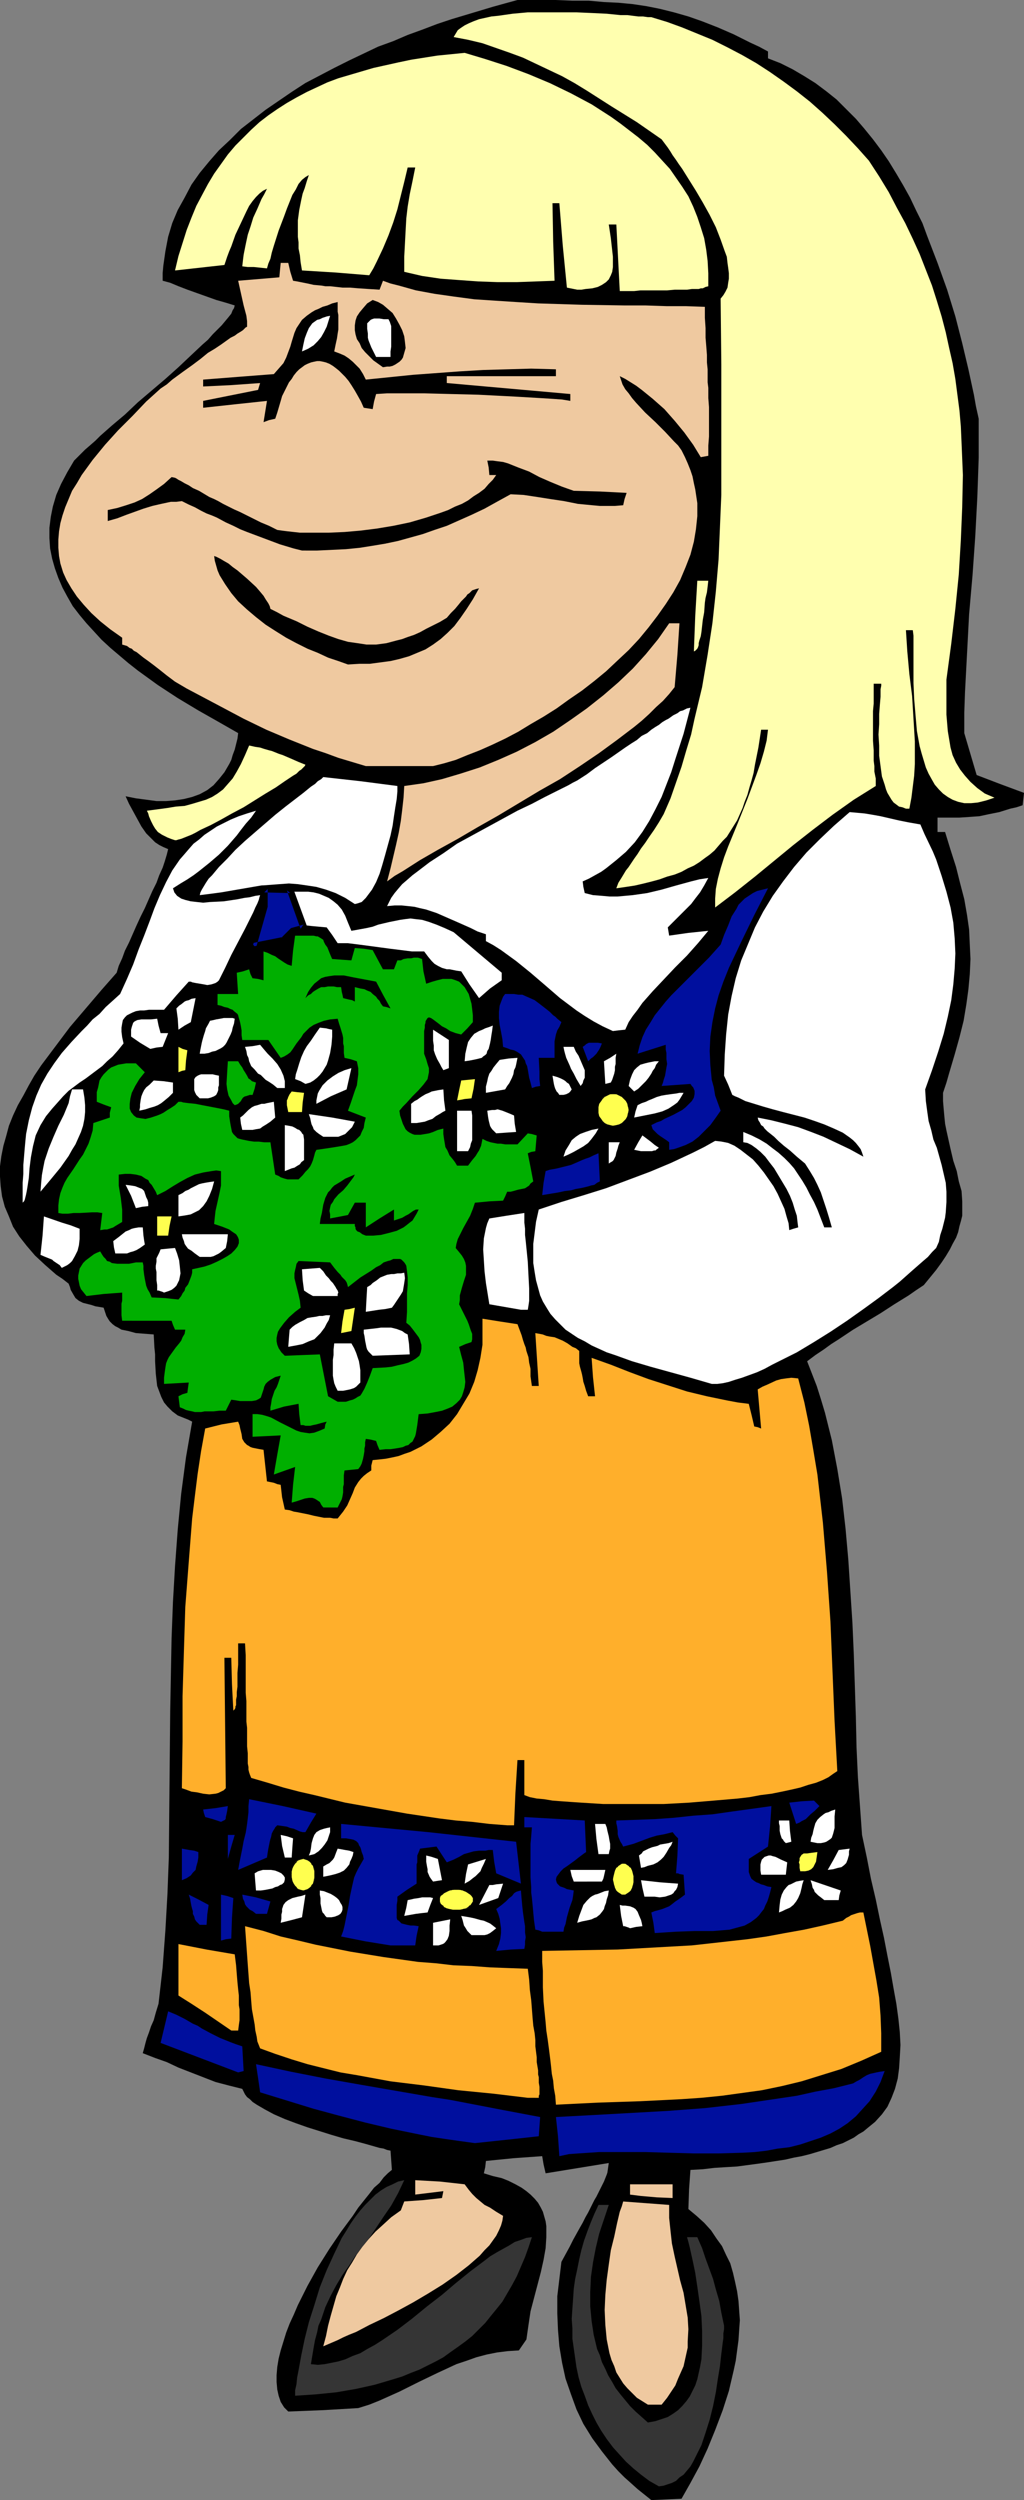 <?xml version="1.0" encoding="UTF-8" standalone="no"?>
<svg
   version="1.0"
   width="63.793mm"
   height="155.711mm"
   id="svg129"
   sodipodi:docname="Girl with Flowers 06.wmf"
   xmlns:inkscape="http://www.inkscape.org/namespaces/inkscape"
   xmlns:sodipodi="http://sodipodi.sourceforge.net/DTD/sodipodi-0.dtd"
   xmlns="http://www.w3.org/2000/svg"
   xmlns:svg="http://www.w3.org/2000/svg">
  <rect width="100%" height="100%" fill="#808080" stroke="none"/>
  <sodipodi:namedview
     id="namedview129"
     pagecolor="#ffffff"
     bordercolor="#000000"
     borderopacity="0.25"
     inkscape:showpageshadow="2"
     inkscape:pageopacity="0.0"
     inkscape:pagecheckerboard="0"
     inkscape:deskcolor="#d1d1d1"
     inkscape:document-units="mm" />
  <defs
     id="defs1">
    <pattern
       id="WMFhbasepattern"
       patternUnits="userSpaceOnUse"
       width="6"
       height="6"
       x="0"
       y="0" />
  </defs>
  <path
     style="fill:#000000;fill-opacity:1;fill-rule:evenodd;stroke:none"
     d="m 153.357,588.515 -1.616,-1.293 -1.616,-1.293 -1.616,-1.454 -1.454,-1.293 -1.454,-1.454 -1.454,-1.616 -2.424,-3.07 -2.262,-3.07 -2.101,-3.393 -1.616,-3.393 -1.293,-3.555 -1.293,-3.717 -0.808,-3.717 -0.646,-3.878 -0.323,-3.878 -0.162,-3.878 v -4.04 l 0.485,-4.04 0.485,-4.04 0.97,-1.778 0.97,-1.778 0.808,-1.616 0.808,-1.454 0.808,-1.454 0.646,-1.131 0.646,-1.293 0.646,-1.131 0.485,-0.97 0.485,-0.97 0.485,-0.97 0.485,-0.808 0.646,-1.293 0.646,-1.293 0.485,-0.97 0.323,-0.808 0.323,-0.808 0.162,-0.485 0.162,-1.131 0.162,-1.131 -14.867,2.424 -0.485,-2.101 -0.323,-1.939 -6.787,0.485 -6.464,0.646 -0.162,1.454 -0.323,1.454 2.101,0.646 2.101,0.485 1.616,0.646 1.616,0.808 1.454,0.808 1.131,0.808 0.97,0.808 0.97,0.97 0.808,0.97 0.646,1.131 0.485,0.97 0.323,1.131 0.323,1.131 0.162,1.131 v 1.293 1.293 l -0.162,2.585 -0.485,2.747 -0.646,2.909 -0.808,3.07 -0.808,3.07 -0.808,3.07 -0.485,3.232 -0.485,3.393 -1.778,2.585 -2.586,0.162 -2.586,0.323 -2.424,0.485 -2.424,0.646 -2.262,0.808 -2.424,0.808 -4.525,2.101 -4.363,2.101 -4.525,2.262 -4.686,2.101 -2.424,0.97 -2.586,0.808 -8.242,0.485 -8.242,0.323 -0.97,-0.97 -0.808,-1.293 -0.485,-1.454 -0.323,-1.454 -0.162,-1.778 v -1.616 l 0.162,-1.939 0.323,-1.939 0.485,-1.939 0.646,-2.101 0.646,-2.101 0.808,-2.101 0.97,-2.101 0.97,-2.262 2.262,-4.525 2.424,-4.363 2.747,-4.363 2.747,-4.04 2.747,-3.717 1.293,-1.939 1.293,-1.616 1.293,-1.616 1.131,-1.454 1.293,-1.131 0.97,-1.293 0.97,-0.97 0.97,-0.808 -0.162,-2.262 -0.162,-2.262 -0.808,-0.162 -0.808,-0.323 -0.97,-0.162 -1.131,-0.323 -2.262,-0.646 -2.424,-0.646 -2.747,-0.646 -2.747,-0.808 -5.656,-1.778 -2.747,-0.97 -2.586,-0.97 -2.586,-1.131 -2.101,-1.131 -1.939,-1.131 -0.97,-0.646 -0.646,-0.646 -0.646,-0.485 -0.485,-0.646 -0.323,-0.646 -0.323,-0.646 -3.232,-0.808 -3.07,-0.808 -2.909,-1.131 -2.909,-1.131 -2.909,-1.131 -2.747,-1.293 -2.747,-0.97 -2.909,-1.131 0.323,-1.131 0.323,-1.293 0.323,-1.131 0.485,-1.293 0.485,-1.454 0.646,-1.454 0.485,-1.778 0.646,-2.101 0.97,-8.564 0.646,-8.726 0.485,-8.564 0.323,-8.564 0.162,-17.29 0.162,-17.129 0.323,-17.129 0.323,-8.564 0.485,-8.403 0.646,-8.726 0.808,-8.403 1.131,-8.564 1.454,-8.403 -0.97,-0.485 -0.808,-0.323 -1.616,-0.646 -1.293,-0.97 -1.131,-1.131 -0.808,-0.97 -0.646,-1.293 -0.485,-1.293 -0.485,-1.293 -0.162,-1.454 -0.162,-1.454 -0.162,-2.909 v -1.616 l -0.162,-1.616 -0.162,-3.07 -2.101,-0.162 -2.101,-0.162 -1.778,-0.485 -1.616,-0.323 -0.808,-0.485 -0.646,-0.323 -0.646,-0.485 -0.646,-0.646 -0.323,-0.485 -0.485,-0.808 -0.323,-0.97 -0.323,-0.97 -0.97,-0.162 -0.97,-0.162 -0.97,-0.323 -0.646,-0.162 -0.646,-0.162 -0.646,-0.162 -0.97,-0.485 -0.808,-0.646 -0.485,-0.808 -0.646,-1.131 -0.162,-0.646 -0.323,-0.808 -1.454,-1.131 -1.454,-0.97 -2.586,-2.262 L 8.242,295.55 6.302,293.288 4.525,291.026 3.07,288.763 2.101,286.339 1.131,284.077 0.485,281.653 0.162,279.229 0,276.967 v -2.424 l 0.323,-2.424 0.485,-2.424 0.646,-2.262 0.646,-2.424 0.97,-2.424 1.131,-2.424 1.293,-2.262 1.293,-2.424 1.293,-2.262 1.616,-2.424 3.394,-4.525 3.394,-4.525 3.717,-4.363 3.717,-4.363 3.555,-4.04 0.485,-1.616 0.808,-1.778 0.646,-1.778 0.97,-1.939 1.778,-4.04 0.97,-2.101 0.97,-1.939 1.778,-4.04 0.97,-1.939 0.646,-1.778 0.808,-1.778 0.485,-1.454 0.485,-1.616 0.323,-1.293 -1.131,-0.485 -0.97,-0.485 -0.97,-0.646 -0.646,-0.646 -1.454,-1.454 -1.131,-1.616 -0.97,-1.778 -1.939,-3.555 -0.808,-1.778 2.424,0.485 2.424,0.323 2.424,0.323 h 2.262 l 2.101,-0.162 2.101,-0.323 1.939,-0.485 1.778,-0.646 1.778,-0.97 1.454,-1.131 1.293,-1.454 1.293,-1.616 1.131,-1.939 0.485,-0.97 0.323,-1.131 0.485,-1.293 0.323,-1.293 0.323,-1.293 0.162,-1.293 -4.525,-2.585 -4.848,-2.747 -4.848,-2.909 -4.686,-3.07 -4.686,-3.393 -2.262,-1.778 -2.101,-1.778 -2.101,-1.778 -2.101,-1.939 -1.778,-1.939 -1.778,-1.939 -1.616,-1.939 -1.616,-2.101 -1.293,-2.262 -1.131,-2.101 -0.97,-2.262 -0.808,-2.262 -0.646,-2.262 -0.485,-2.424 -0.162,-2.424 v -2.424 l 0.323,-2.585 0.485,-2.424 0.808,-2.747 1.131,-2.585 1.454,-2.747 1.616,-2.747 0.808,-0.808 0.808,-0.808 0.97,-0.97 1.131,-0.97 1.293,-1.131 1.131,-1.131 2.747,-2.424 3.07,-2.585 3.07,-2.909 3.232,-2.747 3.232,-2.747 3.07,-2.747 2.909,-2.747 2.747,-2.585 1.293,-1.131 1.131,-1.293 1.131,-1.131 0.97,-0.97 0.808,-0.97 0.808,-0.97 0.646,-0.808 0.323,-0.808 0.323,-0.485 0.162,-0.646 -2.101,-0.646 -2.262,-0.646 -4.525,-1.616 -2.262,-0.808 -2.101,-0.808 -1.939,-0.808 -1.778,-0.485 v -1.778 l 0.162,-1.778 0.485,-3.393 0.646,-3.393 0.97,-3.232 1.293,-3.07 1.616,-2.909 1.616,-3.07 1.939,-2.747 2.262,-2.747 2.262,-2.585 2.586,-2.424 2.586,-2.585 2.909,-2.262 2.909,-2.262 3.07,-2.101 3.07,-2.101 3.232,-2.101 6.787,-3.555 3.555,-1.778 3.394,-1.616 3.394,-1.616 3.555,-1.293 3.394,-1.454 3.555,-1.293 3.394,-1.293 3.394,-1.131 3.232,-0.97 3.232,-0.97 3.232,-0.97 2.909,-0.808 L 121.846,0 h 8.888 l 4.04,0.162 h 3.878 l 3.555,0.323 3.394,0.162 3.394,0.323 3.232,0.485 3.232,0.646 3.232,0.808 3.394,0.97 3.232,1.131 3.717,1.454 3.717,1.616 1.939,0.97 1.939,0.97 2.101,0.97 2.101,1.131 v 1.616 l 2.909,1.131 2.909,1.454 2.747,1.616 2.586,1.616 2.586,1.939 2.424,1.939 2.262,2.262 2.262,2.262 1.939,2.262 2.101,2.585 1.939,2.585 1.778,2.585 1.778,2.909 1.616,2.747 1.616,2.909 1.454,3.07 1.454,2.909 1.131,3.07 2.424,6.302 2.262,6.302 1.939,6.302 1.616,6.302 1.454,6.14 1.293,5.979 0.485,2.747 0.646,2.909 v 4.686 4.525 l -0.323,9.211 -0.485,9.211 -0.646,9.211 -0.808,9.211 -0.485,9.211 -0.485,9.211 -0.162,4.686 v 4.848 l 2.909,9.857 5.494,2.101 5.656,2.101 -0.162,1.454 -0.162,1.454 -1.454,0.485 -1.454,0.323 -2.586,0.808 -2.424,0.485 -2.262,0.485 -2.262,0.162 -2.424,0.162 h -2.424 -2.747 v 3.393 h 1.778 l 1.293,4.201 1.293,4.04 0.97,3.878 0.97,3.717 0.646,3.717 0.485,3.393 0.162,3.555 0.162,3.393 -0.162,3.555 -0.323,3.555 -0.485,3.555 -0.646,3.878 -0.97,3.878 -1.131,4.04 -1.293,4.363 -0.646,2.262 -0.808,2.424 v 1.939 l 0.162,1.939 0.162,1.778 0.162,1.616 0.323,1.616 0.323,1.454 0.646,2.909 0.646,2.747 0.808,2.424 0.485,2.424 0.646,2.262 0.162,2.424 v 2.262 1.131 l -0.323,1.293 -0.323,1.131 -0.323,1.454 -0.485,1.293 -0.808,1.454 -0.646,1.293 -0.97,1.616 -0.97,1.454 -1.293,1.778 -1.454,1.778 -1.454,1.778 -1.939,1.293 -1.616,1.131 -3.394,2.101 -3.232,2.101 -3.232,1.939 -3.232,1.939 -3.394,2.262 -1.778,1.131 -1.778,1.293 -1.939,1.293 -1.939,1.454 1.131,2.909 1.131,2.909 0.97,3.07 0.97,3.232 0.808,3.232 0.808,3.232 0.646,3.393 0.646,3.393 1.131,6.948 0.808,7.11 0.646,7.272 0.485,7.433 0.485,7.433 0.323,7.433 0.485,14.705 0.162,7.272 0.323,6.948 0.485,6.787 0.485,6.787 1.131,5.333 0.97,5.009 1.131,4.848 0.97,4.686 0.97,4.363 0.808,4.201 0.808,4.04 0.646,3.717 0.646,3.555 0.485,3.555 0.323,3.07 0.162,3.07 -0.162,2.909 -0.162,2.585 -0.323,2.424 -0.646,2.424 -0.808,2.101 -0.97,2.101 -1.293,1.778 -1.616,1.778 -1.778,1.454 -0.97,0.808 -1.131,0.646 -1.131,0.808 -1.293,0.646 -1.293,0.646 -1.454,0.485 -1.454,0.646 -1.616,0.485 -1.616,0.485 -1.616,0.485 -1.939,0.485 -1.778,0.323 -2.101,0.485 -2.101,0.323 -2.101,0.323 -2.262,0.323 -2.424,0.323 -2.424,0.323 -2.747,0.162 -2.586,0.162 -2.747,0.323 -2.909,0.162 -0.323,4.525 -0.162,4.686 1.939,1.616 1.778,1.616 1.616,1.778 1.293,1.939 1.293,1.778 0.97,2.101 0.97,1.939 0.646,2.262 0.485,2.101 0.485,2.262 0.323,2.262 0.162,2.262 0.162,2.262 -0.162,2.262 -0.162,2.424 -0.323,2.424 -0.323,2.424 -0.485,2.262 -1.131,4.848 -1.454,4.525 -1.778,4.686 -1.778,4.363 -1.939,4.201 -2.101,3.878 -2.101,3.717 -3.555,0.162 z"
     id="path1" />
  <path
     style="fill:#353535;fill-opacity:1;fill-rule:evenodd;stroke:none"
     d="m 155.135,585.283 -2.262,-1.293 -1.939,-1.454 -1.778,-1.454 -1.778,-1.616 -1.616,-1.778 -1.454,-1.616 -1.454,-1.939 -1.293,-1.939 -1.131,-1.939 -0.97,-1.939 -0.97,-2.101 -0.808,-2.262 -0.808,-2.101 -0.646,-2.262 -0.485,-2.262 -0.323,-2.262 -0.323,-2.262 -0.323,-2.262 v -2.424 l -0.162,-2.262 0.162,-2.424 0.162,-2.262 0.162,-2.424 0.323,-2.262 0.485,-2.262 0.485,-2.424 0.485,-2.101 0.646,-2.262 0.808,-2.262 0.808,-2.101 0.808,-1.939 0.97,-2.101 h 2.424 l -1.131,3.393 -1.131,3.393 -0.808,3.393 -0.646,3.393 -0.485,3.393 -0.162,3.555 v 3.393 l 0.323,3.393 0.485,3.232 0.808,3.393 0.646,1.454 0.485,1.616 0.808,1.616 0.646,1.454 0.97,1.616 0.808,1.454 1.131,1.454 2.262,2.747 1.293,1.293 1.454,1.293 1.454,1.293 1.778,-0.323 1.454,-0.485 1.454,-0.485 1.293,-0.808 1.131,-0.808 0.97,-0.97 0.97,-1.131 0.808,-1.131 0.646,-1.293 0.646,-1.293 0.485,-1.454 0.323,-1.454 0.323,-1.454 0.323,-1.778 0.162,-3.232 v -3.393 l -0.162,-3.555 -0.485,-3.555 -0.485,-3.393 -0.485,-3.232 -0.646,-3.07 -0.646,-2.909 -0.323,-1.293 -0.323,-1.131 h 2.424 l 1.131,2.585 0.808,2.424 1.778,4.848 0.646,2.424 0.808,2.747 0.485,2.747 0.646,3.07 v 0.808 l -0.162,0.97 v 1.131 l -0.162,1.131 -0.323,2.585 -0.323,2.909 -0.485,2.909 -0.485,3.232 -0.646,3.232 -0.808,3.232 -0.97,3.07 -0.97,2.909 -0.646,1.293 -0.646,1.293 -0.646,1.293 -0.646,1.131 -0.808,0.97 -0.808,0.97 -0.97,0.646 -0.808,0.808 -0.97,0.485 -0.97,0.323 -0.97,0.323 z"
     id="path2" />
  <path
     style="fill:#efc9a0;fill-opacity:1;fill-rule:evenodd;stroke:none"
     d="m 152.549,566.054 -1.293,-0.808 -1.293,-0.808 -1.131,-1.131 -1.131,-1.131 -0.97,-1.131 -0.808,-1.293 -0.808,-1.293 -0.485,-1.454 -0.646,-1.454 -0.485,-1.616 -0.323,-1.616 -0.323,-1.616 -0.323,-3.393 -0.162,-3.555 0.162,-3.555 0.323,-3.555 0.485,-3.555 0.485,-3.393 0.808,-3.232 0.646,-3.07 0.646,-2.747 0.485,-1.293 0.323,-1.131 10.827,0.808 v 3.07 l 0.323,3.07 0.323,2.909 0.646,3.07 1.293,5.656 0.808,2.909 0.485,2.909 0.485,2.909 0.162,2.747 -0.162,2.909 v 1.454 l -0.323,1.454 -0.323,1.454 -0.323,1.454 -0.646,1.454 -0.646,1.454 -0.646,1.616 -0.97,1.454 -0.97,1.454 -1.293,1.616 z"
     id="path3" />
  <path
     style="fill:#353535;fill-opacity:1;fill-rule:evenodd;stroke:none"
     d="m 69.488,563.953 v -1.293 l 0.323,-1.454 0.162,-1.616 0.323,-1.616 0.323,-1.778 0.323,-1.778 0.808,-3.878 0.97,-3.878 1.293,-4.04 1.293,-4.201 1.616,-4.04 1.778,-3.878 1.778,-3.717 1.131,-1.778 0.97,-1.616 1.131,-1.616 1.131,-1.454 1.131,-1.293 1.293,-1.293 1.131,-1.131 1.293,-0.97 1.293,-0.808 1.454,-0.646 1.293,-0.646 1.454,-0.323 -1.454,3.07 -1.616,2.909 -1.778,2.585 -1.616,2.424 -1.616,2.424 -1.778,2.262 -1.616,2.101 -1.454,2.262 -1.616,2.262 -1.454,2.424 -1.293,2.424 -1.293,2.747 -0.97,2.909 -0.646,1.454 -0.323,1.616 -0.485,1.778 -0.323,1.778 -0.323,1.939 -0.323,1.939 1.616,0.162 1.616,-0.162 1.616,-0.323 1.616,-0.323 1.616,-0.485 1.778,-0.808 1.778,-0.646 1.616,-0.97 1.778,-0.97 1.778,-1.131 3.555,-2.424 3.394,-2.585 3.555,-2.909 3.555,-2.747 3.232,-2.747 3.394,-2.747 3.232,-2.424 1.454,-1.131 1.616,-0.97 1.454,-0.808 1.454,-0.808 1.293,-0.808 1.454,-0.485 1.293,-0.485 1.293,-0.162 -0.808,2.424 -0.808,2.262 -0.97,2.262 -0.97,2.262 -1.131,2.101 -1.131,1.939 -1.131,1.939 -1.293,1.616 -1.454,1.778 -1.293,1.616 -1.454,1.454 -1.616,1.616 -1.616,1.293 -1.778,1.293 -1.616,1.131 -1.778,1.293 -1.778,0.97 -1.939,0.97 -1.939,0.97 -2.101,0.808 -1.939,0.808 -2.101,0.646 -4.363,1.293 -4.363,0.97 -4.686,0.808 -4.848,0.485 z"
     id="path4" />
  <path
     style="fill:#efc9a0;fill-opacity:1;fill-rule:evenodd;stroke:none"
     d="m 76.113,552.318 0.646,-2.424 0.485,-2.424 0.646,-2.424 0.646,-2.262 0.646,-2.262 0.808,-1.939 0.808,-2.101 0.97,-2.101 1.131,-1.778 1.131,-1.939 1.293,-1.778 1.454,-1.778 1.616,-1.778 1.778,-1.616 1.939,-1.778 2.262,-1.616 0.808,-2.101 4.525,-0.323 4.363,-0.485 0.162,-0.808 0.162,-0.808 -6.626,0.808 v -3.393 l 5.818,0.323 5.818,0.646 0.97,1.293 0.808,0.97 0.97,0.97 0.97,0.808 0.97,0.808 1.293,0.646 1.454,0.97 0.808,0.485 0.808,0.485 -0.162,1.131 -0.323,1.131 -0.485,1.131 -0.646,1.293 -0.808,1.131 -0.808,1.131 -1.131,1.131 -1.131,1.293 -1.293,1.131 -1.293,1.131 -2.909,2.262 -3.232,2.262 -3.394,2.101 -3.555,2.101 -3.555,1.939 -3.394,1.778 -3.394,1.616 -3.07,1.616 -1.616,0.646 -1.454,0.646 -0.646,0.323 -0.646,0.323 -1.131,0.485 -1.131,0.485 z"
     id="path5" />
  <path
     style="fill:#efc9a0;fill-opacity:1;fill-rule:evenodd;stroke:none"
     d="m 150.933,516.93 -1.293,-0.162 -1.293,-0.162 v -2.424 h 10.019 v 3.232 l -3.717,-0.162 z"
     id="path6" />
  <path
     style="fill:#000f9e;fill-opacity:1;fill-rule:evenodd;stroke:none"
     d="m 131.703,507.558 -0.323,-4.686 -0.485,-4.525 9.05,-0.485 8.726,-0.485 8.726,-0.485 8.565,-0.646 8.565,-0.97 4.363,-0.646 4.363,-0.646 4.363,-0.646 4.363,-0.97 4.363,-0.808 4.525,-1.131 0.808,-0.485 0.646,-0.323 0.97,-0.646 0.808,-0.485 0.808,-0.323 1.454,-0.323 0.808,-0.162 1.131,-0.162 -0.97,2.585 -1.131,2.262 -1.454,2.262 -1.616,1.778 -1.616,1.778 -1.939,1.616 -1.939,1.293 -2.101,1.131 -2.262,0.97 -2.424,0.808 -2.424,0.808 -2.586,0.646 -2.747,0.323 -2.586,0.485 -2.747,0.323 -2.909,0.162 -5.656,0.162 h -5.818 l -5.818,-0.162 -5.656,-0.162 h -5.494 -2.747 -2.586 l -2.424,0.162 -2.424,0.162 -2.262,0.162 z"
     id="path7" />
  <path
     style="fill:#000f9e;fill-opacity:1;fill-rule:evenodd;stroke:none"
     d="m 111.827,504.487 -3.555,-0.485 -3.394,-0.485 -3.232,-0.485 -3.232,-0.646 -6.302,-1.293 -6.141,-1.454 -6.141,-1.616 -5.979,-1.616 -6.302,-1.939 -6.302,-1.939 -0.485,-3.393 -0.485,-3.232 8.242,1.778 8.242,1.616 8.242,1.454 8.403,1.454 8.403,1.454 4.202,0.646 4.202,0.808 8.403,1.616 8.565,1.616 -0.162,2.262 -0.162,2.262 -7.434,0.808 z"
     id="path8" />
  <path
     style="fill:#ffaf2b;fill-opacity:1;fill-rule:evenodd;stroke:none"
     d="m 130.895,495.438 -0.162,-2.101 -0.323,-1.778 -0.162,-1.778 -0.323,-1.616 -0.162,-1.616 -0.162,-1.454 -0.162,-1.293 -0.162,-1.293 -0.323,-2.424 -0.323,-2.101 -0.162,-1.939 -0.162,-1.616 -0.323,-3.232 -0.162,-3.393 v -1.778 -2.101 l -0.162,-2.101 v -2.585 l 8.888,-0.162 8.888,-0.162 8.726,-0.485 8.726,-0.485 8.726,-0.97 4.363,-0.485 4.525,-0.646 4.363,-0.808 4.525,-0.808 4.363,-0.97 4.686,-1.131 0.808,-0.646 0.646,-0.323 0.485,-0.323 0.485,-0.162 0.97,-0.323 0.646,-0.162 h 0.808 l 1.616,7.918 1.454,8.08 0.646,4.04 0.323,4.201 0.162,4.201 v 4.363 l -4.686,2.101 -4.686,1.939 -4.686,1.454 -4.686,1.454 -4.686,1.131 -4.686,0.97 -4.686,0.646 -4.686,0.646 -4.848,0.485 -4.686,0.323 -9.696,0.485 -9.858,0.323 z"
     id="path9" />
  <path
     style="fill:#ffaf2b;fill-opacity:1;fill-rule:evenodd;stroke:none"
     d="m 124.27,493.822 -8.08,-0.97 -8.242,-0.808 -8.08,-1.131 -7.918,-0.97 -7.918,-1.454 -3.878,-0.646 -3.878,-0.97 -3.878,-0.97 -3.717,-1.131 -3.878,-1.293 -3.555,-1.293 -0.323,-0.808 -0.323,-0.808 -0.162,-1.131 -0.323,-1.454 -0.162,-1.454 -0.323,-1.778 -0.323,-1.778 -0.162,-1.939 -0.162,-2.101 -0.323,-2.101 -0.323,-4.363 -0.323,-4.525 -0.323,-4.525 4.363,1.131 4.04,1.293 4.202,0.97 4.04,0.97 4.04,0.808 4.04,0.808 7.918,1.293 8.08,1.131 4.202,0.323 4.202,0.485 4.202,0.162 4.363,0.323 4.363,0.162 4.525,0.162 0.323,2.585 0.162,2.424 0.323,2.424 0.162,2.101 0.162,2.101 0.162,1.778 0.323,1.778 0.162,1.616 v 1.454 l 0.162,1.293 0.162,1.293 v 1.131 l 0.162,0.97 0.162,0.97 v 0.97 l 0.162,0.646 v 1.293 l 0.162,0.97 v 1.778 l -0.162,0.323 v 0.485 z"
     id="path10" />
  <path
     style="fill:#000f9e;fill-opacity:1;fill-rule:evenodd;stroke:none"
     d="m 56.075,487.844 -18.261,-6.948 1.778,-7.433 1.939,0.808 1.939,0.97 1.939,1.131 1.131,0.485 0.97,0.646 2.101,1.131 2.262,1.131 2.424,0.97 1.293,0.485 1.454,0.485 0.162,2.909 0.162,2.909 z"
     id="path11" />
  <path
     style="fill:#ffaf2b;fill-opacity:1;fill-rule:evenodd;stroke:none"
     d="m 54.459,477.987 -6.141,-4.201 -3.232,-2.101 -3.07,-1.939 v -12.119 l 6.626,1.293 6.626,1.131 0.323,2.585 0.162,2.101 0.162,1.939 0.162,1.616 0.162,1.454 v 1.293 0.97 l 0.162,0.97 v 0.808 0.646 1.131 l -0.162,1.131 -0.162,1.293 z"
     id="path12" />
  <path
     style="fill:#000f9e;fill-opacity:1;fill-rule:evenodd;stroke:none"
     d="m 116.836,459.242 0.646,-1.616 0.323,-1.293 0.162,-1.293 v -1.131 l -0.162,-1.131 -0.162,-1.131 -0.323,-1.131 -0.485,-1.131 1.293,-0.97 0.97,-0.808 0.808,-0.808 0.646,-0.485 0.485,-0.646 0.485,-0.323 0.485,-0.162 0.646,-0.162 0.162,1.939 0.162,1.778 0.162,1.454 0.162,1.131 0.162,1.131 0.162,0.97 v 0.808 0.646 l 0.162,1.131 -0.162,0.97 v 0.808 l -0.162,0.97 -3.232,0.162 z"
     id="path13" />
  <path
     style="fill:#000f9e;fill-opacity:1;fill-rule:evenodd;stroke:none"
     d="m 91.95,457.949 -5.979,-0.97 -5.656,-1.131 0.485,-1.293 0.323,-1.293 0.485,-2.424 0.485,-2.424 0.323,-2.101 0.485,-2.262 0.485,-2.101 0.485,-1.131 0.485,-0.97 0.646,-1.131 0.646,-1.131 -0.162,-0.808 -0.323,-0.808 -0.162,-0.646 -0.162,-0.485 -0.323,-0.485 -0.162,-0.485 -0.485,-0.485 -0.646,-0.323 -0.808,-0.162 -0.97,-0.162 H 80.315 v -3.393 l 20.523,1.939 20.685,2.262 1.131,9.857 -5.818,-2.424 -0.485,-2.747 -0.323,-2.747 h -0.97 l -0.808,0.162 h -1.454 l -1.293,0.162 -1.131,0.323 -1.131,0.323 -1.131,0.646 -1.293,0.646 -0.808,0.323 -0.808,0.323 -2.424,-3.717 -3.878,0.485 -0.162,0.485 -0.485,1.131 v 0.646 0.97 l -0.162,0.485 v 4.525 l -2.262,1.454 -2.262,1.616 v 0.97 l -0.162,0.97 v 0.808 1.939 0.323 l 0.162,0.485 0.323,0.162 0.323,0.323 0.323,0.323 0.646,0.162 0.646,0.162 0.808,0.162 h 0.808 l 1.131,0.162 -0.485,2.262 -0.323,2.262 z"
     id="path14" />
  <path
     style="fill:#ffffff;fill-opacity:1;fill-rule:evenodd;stroke:none"
     d="m 101.969,457.949 v -5.333 l 4.04,-0.808 -0.162,1.454 v 1.293 l -0.162,1.131 -0.323,0.808 -0.485,0.646 -0.323,0.323 -0.323,0.162 -0.485,0.162 -0.485,0.162 h -0.646 z"
     id="path15" />
  <path
     style="fill:#000f9e;fill-opacity:1;fill-rule:evenodd;stroke:none"
     d="m 52.035,456.818 v -10.827 l 1.454,0.323 1.454,0.485 -0.162,2.262 -0.162,2.424 -0.162,4.848 -1.293,0.162 z"
     id="path16" />
  <path
     style="fill:#ffffff;fill-opacity:1;fill-rule:evenodd;stroke:none"
     d="m 111.019,455.525 -0.485,-0.485 -0.485,-0.485 -0.485,-0.808 -0.323,-0.485 -0.162,-0.646 -0.162,-0.646 -0.323,-0.97 0.97,0.162 0.97,0.162 0.808,0.162 0.646,0.162 1.131,0.323 0.808,0.162 1.454,0.646 0.646,0.485 0.808,0.646 -0.808,0.646 -0.646,0.485 -0.646,0.323 -0.646,0.162 h -1.293 -0.808 z"
     id="path17" />
  <path
     style="fill:#000f9e;fill-opacity:1;fill-rule:evenodd;stroke:none"
     d="m 127.663,454.717 -0.808,-0.323 -0.808,-0.162 -0.323,-2.262 -0.162,-1.778 -0.162,-1.778 -0.162,-1.616 -0.162,-1.293 v -1.293 l -0.162,-2.262 v -2.262 -1.293 -1.293 -1.454 -1.616 l 0.162,-1.778 0.162,-2.101 h -1.778 v -2.424 l 14.221,0.808 0.162,3.717 0.162,3.717 -0.485,0.323 -0.646,0.485 -0.646,0.485 -0.808,0.646 -1.778,1.293 -0.97,0.646 -0.646,0.646 -0.485,0.646 -0.485,0.646 -0.162,0.646 0.162,0.646 0.162,0.323 0.323,0.323 0.323,0.323 0.485,0.162 0.485,0.162 0.646,0.323 0.808,0.162 0.808,0.162 -0.162,1.293 -0.162,0.97 -0.646,1.778 -0.323,1.131 -0.323,1.131 -0.323,1.616 -0.323,0.808 -0.162,0.97 z"
     id="path18" />
  <path
     style="fill:#000f9e;fill-opacity:1;fill-rule:evenodd;stroke:none"
     d="m 154.165,455.041 -0.323,-2.424 -0.485,-2.424 0.808,-0.323 0.646,-0.162 1.131,-0.323 0.808,-0.323 0.808,-0.323 0.646,-0.485 0.808,-0.646 0.97,-0.646 0.646,-0.485 0.646,-0.485 -0.162,-2.424 -0.162,-2.262 -0.97,-0.162 -0.323,-0.162 h -0.485 l 0.323,-4.201 0.162,-4.04 -0.323,-0.323 -0.323,-0.323 -0.646,-0.808 -1.939,0.485 -1.778,0.323 -1.616,0.485 -1.293,0.485 -2.586,0.97 -2.424,0.646 -0.323,-0.646 -0.323,-0.485 -0.485,-1.131 -0.162,-0.646 v -0.808 l -0.162,-1.131 -0.162,-0.646 v -0.646 l 4.525,-0.162 4.525,-0.162 4.525,-0.323 4.525,-0.485 4.525,-0.323 4.525,-0.646 4.686,-0.646 4.686,-0.646 -0.323,4.848 -0.485,4.686 -2.262,1.454 -2.262,1.454 v 1.778 0.646 0.646 l 0.162,0.485 0.162,0.485 0.323,0.646 0.646,0.485 0.485,0.323 0.485,0.162 0.646,0.323 0.646,0.162 0.808,0.323 0.97,0.162 -0.323,1.293 -0.323,1.131 -0.323,0.97 -0.485,0.97 -0.323,0.808 -0.646,0.808 -0.485,0.646 -0.646,0.646 -1.293,0.97 -1.454,0.808 -1.778,0.485 -1.778,0.485 -1.939,0.162 -1.939,0.162 h -2.101 -2.262 l -4.525,0.162 -2.424,0.162 z"
     id="path19" />
  <path
     style="fill:#ffffff;fill-opacity:1;fill-rule:evenodd;stroke:none"
     d="m 148.348,453.909 -0.323,-0.162 -0.485,-0.162 -0.485,-0.162 h -0.323 l -0.485,-2.424 -0.323,-2.585 0.646,0.162 h 0.646 l 1.131,0.162 0.808,0.323 0.485,0.323 0.485,0.646 0.323,0.808 0.485,1.131 0.162,0.646 0.162,0.808 -1.454,0.162 z"
     id="path20" />
  <path
     style="fill:#000f9e;fill-opacity:1;fill-rule:evenodd;stroke:none"
     d="m 47.025,453.101 -0.485,-0.485 -0.323,-0.323 -0.323,-0.485 -0.162,-0.646 -0.323,-0.646 v -0.646 l -0.162,-0.485 -0.162,-0.646 -0.162,-0.808 -0.162,-0.97 -0.323,-0.97 2.262,1.131 2.424,1.293 -0.323,2.262 -0.162,2.424 z"
     id="path21" />
  <path
     style="fill:#ffffff;fill-opacity:1;fill-rule:evenodd;stroke:none"
     d="m 66.094,452.617 0.162,-0.97 v -0.97 l 0.162,-0.646 v -0.646 l 0.162,-0.485 0.162,-0.485 0.485,-0.646 0.646,-0.485 0.97,-0.485 0.646,-0.162 0.646,-0.162 0.808,-0.162 0.97,-0.323 -0.808,5.332 -2.424,0.646 z"
     id="path22" />
  <path
     style="fill:#ffffff;fill-opacity:1;fill-rule:evenodd;stroke:none"
     d="m 135.905,452.617 0.485,-1.616 0.485,-1.293 0.485,-1.293 0.808,-0.97 0.808,-0.808 0.485,-0.323 0.646,-0.323 0.646,-0.162 0.808,-0.323 0.808,-0.323 0.97,-0.162 -0.162,1.131 -0.323,0.97 -0.162,0.808 -0.323,0.808 -0.162,0.646 -0.323,0.485 -0.646,0.808 -0.808,0.646 -0.485,0.162 -0.646,0.323 -0.646,0.162 -0.808,0.162 -0.808,0.162 z"
     id="path23" />
  <path
     style="fill:#ffffff;fill-opacity:1;fill-rule:evenodd;stroke:none"
     d="m 76.921,451.324 -0.323,-0.323 -0.323,-0.485 -0.323,-0.323 -0.162,-0.485 -0.162,-0.808 -0.162,-0.808 v -1.293 l -0.162,-0.808 v -0.97 l 0.97,0.162 0.808,0.323 0.808,0.323 0.808,0.485 0.646,0.485 0.485,0.485 0.323,0.646 0.323,0.485 0.162,0.485 v 0.646 l -0.162,0.485 -0.323,0.485 -0.485,0.323 -0.808,0.323 -0.808,0.162 z"
     id="path24" />
  <path
     style="fill:#000f9e;fill-opacity:1;fill-rule:evenodd;stroke:none"
     d="m 60.276,450.516 -0.808,-0.646 -0.646,-0.323 -0.485,-0.485 -0.323,-0.323 -0.323,-0.485 -0.162,-0.646 -0.323,-0.646 -0.162,-0.97 3.232,0.646 3.394,0.97 -0.808,2.909 z"
     id="path25" />
  <path
     style="fill:#ffffff;fill-opacity:1;fill-rule:evenodd;stroke:none"
     d="m 95.182,451.001 0.485,-1.939 0.323,-1.778 0.808,-0.162 0.646,-0.162 1.131,-0.162 0.808,-0.162 h 0.485 1.131 0.323 l 0.646,0.162 -0.646,1.616 -0.646,1.778 -1.454,0.162 -1.293,0.162 z"
     id="path26" />
  <path
     style="fill:#ffffff;fill-opacity:1;fill-rule:evenodd;stroke:none"
     d="m 183.415,450.193 0.162,-1.778 0.162,-1.293 0.323,-1.131 0.485,-0.97 0.646,-0.808 0.485,-0.485 0.485,-0.162 0.646,-0.323 0.646,-0.323 0.808,-0.162 0.97,-0.162 -0.323,0.97 -0.162,0.808 -0.323,1.293 -0.485,1.131 -0.485,0.808 -0.646,0.808 -0.808,0.646 -1.131,0.485 -0.646,0.323 z"
     id="path27" />
  <path
     style="fill:#ffffff;fill-opacity:1;fill-rule:evenodd;stroke:none"
     d="m 112.796,448.415 2.424,-4.686 h 0.808 l 0.808,-0.162 1.616,-0.162 -1.131,3.393 -2.262,0.808 z"
     id="path28" />
  <path
     style="fill:#ffffff;fill-opacity:1;fill-rule:evenodd;stroke:none"
     d="m 194.08,447.284 -0.808,-0.646 -0.646,-0.485 -0.323,-0.323 -0.485,-0.485 -0.162,-0.485 -0.323,-0.485 -0.162,-0.808 -0.323,-0.97 7.11,2.424 -0.323,1.131 -0.162,1.131 z"
     id="path29" />
  <path
     style="fill:#ffffff;fill-opacity:1;fill-rule:evenodd;stroke:none"
     d="m 151.741,446.476 -0.485,-2.101 -0.323,-1.778 4.363,0.485 2.101,0.162 2.262,0.162 -0.162,0.808 -0.323,0.646 -0.323,0.323 -0.323,0.485 -0.485,0.323 -0.485,0.162 -0.97,0.323 -1.293,0.162 -1.131,-0.162 z"
     id="path30" />
  <path
     style="fill:#ffffff;fill-opacity:1;fill-rule:evenodd;stroke:none"
     d="m 60.276,445.022 -0.162,-1.939 -0.162,-2.101 0.808,-0.485 1.131,-0.323 h 0.97 0.97 l 0.97,0.162 0.808,0.323 0.646,0.323 0.485,0.485 0.323,0.485 v 0.485 l -0.162,0.646 -0.162,0.162 -0.323,0.323 -0.485,0.162 -0.485,0.323 -0.646,0.162 -0.646,0.323 -0.808,0.162 -0.808,0.162 -1.131,0.162 z"
     id="path31" />
  <path
     style="fill:#ffffff;fill-opacity:1;fill-rule:evenodd;stroke:none"
     d="m 101.969,442.921 -0.485,-0.646 -0.323,-0.485 -0.485,-1.131 v -0.646 l -0.162,-0.808 -0.162,-0.97 v -0.646 -0.808 l 1.293,0.323 1.454,0.485 0.97,5.009 -1.131,0.162 z"
     id="path32" />
  <path
     style="fill:#ffffff;fill-opacity:1;fill-rule:evenodd;stroke:none"
     d="m 109.403,443.406 0.323,-2.262 0.485,-2.262 2.101,-0.646 2.101,-0.646 -0.485,1.131 -0.485,0.97 -0.323,0.808 -0.646,0.646 -0.485,0.485 -0.646,0.485 -0.808,0.646 z"
     id="path33" />
  <path
     style="fill:#ffffff;fill-opacity:1;fill-rule:evenodd;stroke:none"
     d="m 135.097,442.921 -0.485,-1.293 -0.323,-1.454 h 8.242 l -0.323,1.454 -0.162,0.646 -0.323,0.646 z"
     id="path34" />
  <path
     style="fill:#000f9e;fill-opacity:1;fill-rule:evenodd;stroke:none"
     d="m 42.824,442.598 v -7.433 l 1.778,0.323 1.131,0.162 0.97,0.323 v 1.293 l -0.162,0.97 -0.323,1.131 -0.162,0.808 -0.646,0.646 -0.485,0.646 -0.97,0.646 z"
     id="path35" />
  <path
     style="fill:#ffffff;fill-opacity:1;fill-rule:evenodd;stroke:none"
     d="m 76.113,441.79 v -2.424 l 0.808,-0.485 0.646,-0.323 0.485,-0.485 0.323,-0.323 0.323,-0.485 0.485,-1.293 0.323,-0.808 1.778,0.323 0.97,0.162 0.97,0.323 -0.162,0.808 -0.323,0.808 -0.323,0.646 -0.162,0.646 -0.646,0.808 -0.646,0.646 -0.97,0.485 -0.97,0.323 -1.293,0.323 z"
     id="path36" />
  <path
     style="fill:#ffffff;fill-opacity:1;fill-rule:evenodd;stroke:none"
     d="m 179.213,441.305 -0.162,-0.97 v -0.808 -0.646 l 0.162,-0.646 0.162,-0.485 0.323,-0.323 0.323,-0.323 0.485,-0.162 0.485,-0.162 h 0.485 l 0.485,0.162 0.646,0.162 1.293,0.646 1.454,0.646 -0.162,1.454 -0.162,1.454 z"
     id="path37" />
  <path
     style="fill:#ffff4f;fill-opacity:1;fill-rule:evenodd;stroke:none"
     d="m 188.424,440.497 -0.162,-0.808 v -0.808 l -0.162,-0.485 0.162,-0.485 v -0.485 l 0.162,-0.323 0.323,-0.485 0.485,-0.323 h 0.808 l 1.131,-0.162 1.293,-0.162 -0.162,1.131 -0.162,1.131 -0.323,0.646 -0.323,0.646 -0.485,0.485 -0.646,0.323 -0.808,0.162 z"
     id="path38" />
  <path
     style="fill:#000f9e;fill-opacity:1;fill-rule:evenodd;stroke:none"
     d="m 56.075,440.174 0.323,-1.778 0.323,-1.616 0.323,-1.616 0.323,-1.778 0.485,-1.939 0.162,-0.97 0.162,-1.131 0.162,-1.293 0.162,-1.454 v -1.454 l 0.162,-1.616 7.918,1.616 7.918,1.778 -1.293,2.101 -1.293,2.262 h -0.646 l -0.646,-0.162 -1.454,-0.646 -0.808,-0.162 -0.808,-0.323 -1.131,-0.162 -1.131,-0.162 -0.485,0.485 -0.162,0.323 -0.323,0.485 -0.323,0.646 -0.162,0.808 -0.162,0.485 -0.162,0.646 -0.162,0.808 -0.162,0.808 -0.162,0.97 -0.162,1.131 -3.394,1.454 z"
     id="path39" />
  <path
     style="fill:#ffffff;fill-opacity:1;fill-rule:evenodd;stroke:none"
     d="m 150.933,439.689 -0.485,-2.909 0.646,-0.485 0.323,-0.485 0.646,-0.323 0.646,-0.323 0.808,-0.323 0.646,-0.162 0.646,-0.162 0.646,-0.323 0.97,-0.162 0.97,-0.162 0.97,-0.323 -0.323,0.808 -0.485,0.646 -0.646,1.131 -0.646,0.97 -0.646,0.646 -0.808,0.646 -0.97,0.485 -1.293,0.323 -0.808,0.323 z"
     id="path40" />
  <path
     style="fill:#ffffff;fill-opacity:1;fill-rule:evenodd;stroke:none"
     d="m 194.888,440.174 1.293,-2.262 1.293,-2.424 1.293,-0.162 1.293,-0.162 -0.162,0.646 v 0.808 l -0.323,1.131 -0.323,0.808 -0.485,0.485 -0.646,0.485 -0.808,0.162 -1.131,0.323 z"
     id="path41" />
  <path
     style="fill:#000f9e;fill-opacity:1;fill-rule:evenodd;stroke:none"
     d="m 53.651,437.589 v -5.656 h 1.616 l -0.808,2.747 z"
     id="path42" />
  <path
     style="fill:#ffffff;fill-opacity:1;fill-rule:evenodd;stroke:none"
     d="m 67.064,437.266 -0.646,-2.747 -0.323,-2.585 1.454,0.323 1.454,0.485 -0.162,2.101 -0.162,2.424 z"
     id="path43" />
  <path
     style="fill:#ffffff;fill-opacity:1;fill-rule:evenodd;stroke:none"
     d="m 72.72,436.781 0.323,-0.808 0.162,-0.808 0.162,-1.293 0.323,-1.131 0.323,-0.808 0.485,-0.646 0.808,-0.485 0.485,-0.162 0.485,-0.162 0.646,-0.162 0.808,-0.162 v 1.131 l -0.323,0.97 -0.323,0.97 -0.646,0.97 -0.646,0.808 -0.808,0.808 -0.97,0.646 z"
     id="path44" />
  <path
     style="fill:#ffffff;fill-opacity:1;fill-rule:evenodd;stroke:none"
     d="m 140.914,436.458 -0.485,-3.555 -0.323,-3.555 h 2.424 l 0.323,0.808 0.162,0.808 0.162,0.646 0.162,0.646 0.162,0.97 0.162,0.808 v 1.131 l -0.162,0.485 -0.162,0.808 z"
     id="path45" />
  <path
     style="fill:#ffffff;fill-opacity:1;fill-rule:evenodd;stroke:none"
     d="m 185.031,433.872 -0.485,-0.485 -0.162,-0.323 -0.323,-0.323 -0.162,-0.485 -0.162,-0.485 -0.162,-0.808 v -1.131 l -0.162,-0.646 v -0.646 h 2.424 l 0.162,2.424 0.323,2.585 z"
     id="path46" />
  <path
     style="fill:#ffffff;fill-opacity:1;fill-rule:evenodd;stroke:none"
     d="m 192.464,433.872 -0.808,-0.162 -0.808,-0.162 0.162,-0.97 0.323,-0.808 0.162,-0.808 0.162,-0.646 0.323,-1.131 0.485,-0.808 0.646,-0.646 0.808,-0.646 0.485,-0.323 0.646,-0.162 0.646,-0.323 0.97,-0.323 -0.162,1.616 v 1.454 1.293 l -0.323,1.293 -0.323,0.97 -0.323,0.323 -0.485,0.323 -0.485,0.323 -0.485,0.162 -0.808,0.162 z"
     id="path47" />
  <path
     style="fill:#ffaf2b;fill-opacity:1;fill-rule:evenodd;stroke:none"
     d="m 119.422,429.671 -4.202,-0.323 -4.04,-0.485 -3.878,-0.323 -3.878,-0.485 -7.595,-1.131 -7.272,-1.293 -7.272,-1.293 -7.272,-1.778 -3.555,-0.808 -3.717,-0.97 -3.717,-1.131 -3.878,-1.131 -0.323,-0.808 -0.162,-0.485 -0.162,-0.646 v -0.646 l -0.162,-0.808 v -1.131 -1.293 l -0.162,-1.616 v -0.97 -1.131 -1.131 -1.131 l -0.162,-1.454 v -1.454 -1.616 -1.778 l -0.162,-1.939 v -1.939 -2.101 -2.424 -2.424 l -0.162,-2.747 h -1.616 v 2.747 2.262 l -0.162,1.939 v 1.778 1.454 l -0.162,1.293 v 0.97 l -0.162,0.808 v 0.646 0.646 l -0.162,0.323 v 0.323 l -0.162,0.323 -0.323,0.323 -0.162,-3.07 -0.162,-3.232 -0.162,-6.14 h -1.616 l 0.323,30.702 -0.485,0.485 -0.646,0.323 -0.646,0.323 -0.646,0.162 -1.454,0.162 -1.454,-0.162 -1.454,-0.323 -1.293,-0.162 -1.293,-0.485 -0.97,-0.323 0.162,-10.988 v -10.665 l 0.323,-10.665 0.323,-10.342 0.808,-10.503 0.808,-10.342 0.646,-5.332 0.646,-5.171 0.808,-5.333 0.97,-5.332 3.878,-0.97 3.878,-0.646 0.323,0.808 0.162,0.808 0.323,1.293 0.162,1.131 0.485,0.808 0.646,0.646 0.323,0.162 0.485,0.323 0.485,0.162 0.808,0.162 0.808,0.162 0.97,0.162 0.808,7.433 0.808,0.162 0.808,0.162 0.808,0.323 0.808,0.162 0.162,1.454 0.162,1.454 0.646,2.909 1.131,0.162 0.97,0.323 0.97,0.162 0.808,0.162 1.616,0.323 1.293,0.323 2.424,0.485 h 1.454 l 0.808,0.162 h 0.97 l 0.646,-0.808 0.646,-0.808 0.97,-1.454 0.646,-1.454 0.646,-1.454 0.485,-1.293 0.808,-1.293 0.646,-0.808 0.646,-0.646 0.808,-0.646 0.97,-0.646 v -1.131 l 0.323,-1.293 1.616,-0.162 1.454,-0.162 1.616,-0.323 1.454,-0.323 1.293,-0.485 1.454,-0.485 1.293,-0.646 1.293,-0.646 2.424,-1.616 2.101,-1.778 2.101,-1.939 1.778,-2.262 1.454,-2.424 1.454,-2.424 1.131,-2.747 0.808,-2.747 0.646,-2.909 0.485,-3.07 v -3.07 -3.07 l 4.04,0.646 4.202,0.646 0.485,1.293 0.485,1.293 0.323,1.131 0.323,0.97 0.323,0.808 0.162,0.808 0.485,1.454 0.162,1.293 0.323,1.454 v 0.97 0.808 l 0.162,1.131 0.162,1.131 h 1.616 l -0.808,-12.443 0.97,0.162 0.808,0.162 0.808,0.323 0.808,0.162 1.131,0.162 1.939,0.808 1.131,0.646 1.131,0.808 0.808,0.323 0.808,0.646 v 1.131 0.808 0.97 l 0.162,0.808 0.323,1.131 0.162,0.646 0.162,0.808 0.162,0.97 0.323,0.97 0.323,1.131 0.485,1.293 h 1.616 l -0.485,-4.525 -0.323,-4.525 4.525,1.616 4.525,1.778 4.363,1.616 4.525,1.454 4.525,1.454 4.686,1.131 4.686,0.97 2.586,0.485 2.586,0.323 0.646,2.585 0.646,2.747 0.808,0.162 0.808,0.323 -0.808,-9.211 1.131,-0.646 1.131,-0.485 2.101,-0.97 1.131,-0.323 1.131,-0.162 1.293,-0.162 1.616,0.162 1.454,5.656 1.131,5.494 0.97,5.656 0.97,5.817 0.646,5.656 0.646,5.656 0.485,5.817 0.485,5.817 0.808,11.635 0.97,23.431 0.646,11.796 -0.97,0.646 -1.131,0.808 -1.293,0.646 -1.616,0.646 -1.778,0.485 -1.939,0.646 -2.101,0.485 -2.262,0.485 -2.424,0.485 -2.586,0.323 -2.586,0.485 -2.747,0.323 -5.656,0.485 -5.818,0.485 -5.979,0.323 h -5.818 -5.656 -2.747 l -2.586,-0.162 -2.586,-0.162 -2.424,-0.162 -2.262,-0.162 -2.101,-0.162 -1.939,-0.323 -1.778,-0.162 -1.616,-0.323 -1.293,-0.485 v -8.241 h -1.616 l -0.485,7.756 -0.323,7.595 z"
     id="path48" />
  <path
     style="fill:#000f9e;fill-opacity:1;fill-rule:evenodd;stroke:none"
     d="m 52.035,428.863 -1.939,-0.646 -1.778,-0.485 -0.323,-0.97 -0.162,-0.808 2.909,-0.323 2.909,-0.485 -0.162,1.131 -0.162,0.808 -0.162,0.646 v 0.323 l -0.162,0.323 -0.323,0.162 -0.323,0.162 z"
     id="path49" />
  <path
     style="fill:#000f9e;fill-opacity:1;fill-rule:evenodd;stroke:none"
     d="m 187.455,429.348 -1.616,-5.009 1.454,-0.162 1.454,-0.162 2.909,-0.162 0.646,0.646 0.646,0.646 -0.646,0.646 -0.485,0.485 -0.97,0.808 -0.646,0.646 -0.485,0.485 -0.97,0.485 -0.485,0.323 z"
     id="path50" />
  <path
     style="fill:#00af00;fill-opacity:1;fill-rule:evenodd;stroke:none"
     d="m 76.113,354.854 -0.485,-0.646 -0.323,-0.646 -0.485,-0.323 -0.485,-0.323 -0.323,-0.162 -0.485,-0.162 h -0.808 l -0.97,0.162 -0.97,0.323 -0.97,0.323 -1.131,0.323 0.323,-4.201 0.485,-4.201 -5.01,1.778 0.808,-4.686 0.808,-4.525 -3.232,0.162 -3.394,0.162 v -5.333 h 1.131 l 1.131,0.162 1.131,0.323 0.97,0.323 2.101,1.131 0.97,0.485 0.97,0.485 1.939,0.97 0.97,0.323 0.97,0.162 1.131,0.162 1.131,-0.162 1.293,-0.485 1.131,-0.485 0.162,-0.97 0.323,-0.646 -0.646,0.162 -0.646,0.162 -1.131,0.323 -0.808,0.162 -0.646,0.162 h -1.131 l -0.485,-0.162 h -0.646 l -0.323,-2.585 -0.162,-2.424 -3.394,0.646 -3.232,0.97 v -0.808 l 0.162,-0.808 0.162,-1.131 0.323,-0.97 0.323,-0.97 0.485,-0.808 0.323,-0.808 0.323,-0.97 0.323,-0.97 -0.646,0.162 -0.646,0.162 -1.131,0.646 -0.646,0.485 -0.485,0.485 -0.323,0.646 -0.162,0.646 -0.162,0.485 -0.162,0.485 -0.162,0.485 -0.162,0.485 -0.485,0.323 -0.646,0.323 -0.97,0.162 H 58.822 58.176 57.368 56.56 l -0.97,-0.162 -1.131,-0.162 -0.646,1.293 -0.646,1.293 h -1.454 l -1.454,0.162 H 49.126 48.157 l -0.808,0.162 H 45.894 l -0.646,-0.162 -0.808,-0.162 -0.646,-0.162 -0.646,-0.323 -0.808,-0.323 -0.162,-1.293 -0.162,-1.293 0.97,-0.485 1.131,-0.323 0.162,-1.293 0.162,-1.131 -2.909,0.162 -2.909,0.162 v -1.454 l 0.162,-1.293 0.162,-1.131 0.162,-0.97 0.323,-0.808 0.323,-0.646 0.808,-1.131 0.808,-1.131 0.808,-0.97 0.485,-0.646 0.323,-0.808 0.485,-0.808 0.162,-0.97 h -2.424 l -0.485,-1.131 -0.162,-0.485 -0.162,-0.485 H 28.765 l -0.162,-1.293 v -1.131 -0.808 -0.808 l 0.162,-0.646 v -1.293 -0.646 l -4.363,0.323 -4.04,0.485 -0.646,-0.808 -0.646,-0.808 -0.323,-0.808 -0.162,-0.808 -0.162,-0.808 v -0.808 l 0.162,-0.808 0.162,-0.808 0.808,-1.293 0.646,-0.646 0.646,-0.485 0.646,-0.485 0.646,-0.485 0.646,-0.323 0.808,-0.323 0.485,0.808 0.323,0.485 0.485,0.485 0.323,0.485 0.646,0.162 0.485,0.323 1.293,0.162 h 1.293 1.454 l 1.616,-0.323 h 1.616 l 0.162,0.808 v 0.808 l 0.162,1.293 0.162,0.97 0.162,0.808 0.162,0.808 0.323,0.808 0.485,0.808 0.485,1.131 3.232,0.162 1.454,0.162 1.616,0.162 0.646,-0.808 0.323,-0.646 0.485,-0.646 0.162,-0.646 0.646,-0.808 0.323,-0.808 0.485,-1.293 0.162,-0.646 v -0.808 l 1.454,-0.323 1.454,-0.323 1.454,-0.485 1.454,-0.646 1.293,-0.646 1.131,-0.646 0.97,-0.646 0.808,-0.808 0.646,-0.808 0.323,-0.808 v -0.808 l -0.162,-0.485 -0.162,-0.323 -0.323,-0.485 -0.485,-0.323 -0.485,-0.323 -0.646,-0.485 -0.808,-0.323 -0.808,-0.323 -0.97,-0.323 -0.97,-0.323 0.162,-1.616 0.162,-1.454 0.646,-2.909 0.323,-1.454 0.323,-1.616 v -1.616 -1.778 l -1.131,-0.162 -1.131,0.162 -0.97,0.162 -0.97,0.162 -1.939,0.485 -1.778,0.808 -1.778,0.97 -1.616,0.97 -1.778,1.131 -1.939,0.97 -0.323,-0.808 -0.485,-0.808 -0.485,-0.808 -0.485,-0.485 -0.323,-0.646 -0.646,-0.323 -0.97,-0.646 -1.293,-0.323 -1.293,-0.162 H 29.411 l -1.454,0.162 v 1.293 1.293 l 0.485,2.909 0.323,2.747 v 1.454 1.454 l -0.808,0.485 -0.808,0.485 -0.485,0.323 -0.485,0.162 -0.97,0.323 H 24.563 l -0.97,0.162 0.485,-4.04 -1.131,-0.162 h -1.293 l -2.909,0.162 h -1.454 l -1.293,0.162 H 14.706 l -0.97,-0.162 V 283.754 l 0.162,-1.454 0.323,-1.454 0.485,-1.293 0.485,-1.131 0.646,-1.131 1.454,-2.101 1.454,-2.262 0.808,-1.131 0.646,-1.293 0.646,-1.293 0.485,-1.454 0.485,-1.616 0.162,-1.778 1.939,-0.646 1.939,-0.646 v -1.131 l 0.323,-1.293 -1.778,-0.646 -1.616,-0.646 v -2.262 l 0.323,-1.131 0.162,-0.808 0.162,-0.808 0.485,-0.808 0.485,-0.646 0.485,-0.485 0.646,-0.646 0.646,-0.485 0.808,-0.323 0.808,-0.323 0.97,-0.162 0.97,-0.162 h 1.131 1.131 l 0.97,0.97 1.131,1.131 -0.646,0.808 -0.646,0.808 -0.97,1.616 -0.808,1.616 -0.323,1.293 -0.162,1.293 v 1.131 l 0.323,0.808 0.646,0.808 0.646,0.485 0.97,0.162 1.131,0.162 1.293,-0.323 1.454,-0.485 0.808,-0.323 0.646,-0.323 0.97,-0.646 0.808,-0.485 0.97,-0.646 0.808,-0.808 h 0.646 l 0.485,0.162 1.293,0.162 1.616,0.162 1.616,0.323 3.394,0.646 1.616,0.323 1.293,0.323 v 1.293 l 0.162,1.131 0.162,0.97 0.162,0.808 0.162,0.808 0.323,0.485 0.485,0.485 0.485,0.485 0.485,0.162 0.646,0.162 0.808,0.162 0.808,0.162 1.131,0.162 h 1.131 l 1.293,0.162 h 1.454 l 1.131,7.595 0.808,0.323 0.485,0.323 0.97,0.323 0.646,0.162 h 0.646 1.939 l 0.485,-0.485 0.485,-0.485 0.646,-0.808 0.646,-0.646 0.485,-0.646 0.323,-0.646 0.323,-0.808 0.323,-1.131 0.162,-0.646 0.323,-0.646 1.131,-0.162 1.131,-0.162 2.101,-0.323 1.939,-0.323 0.808,-0.162 0.808,-0.323 0.646,-0.323 0.646,-0.485 0.485,-0.485 0.646,-0.646 0.323,-0.808 0.485,-0.97 0.162,-1.131 0.323,-1.293 -4.202,-1.616 0.646,-1.778 0.485,-1.454 0.485,-1.454 0.485,-1.293 0.162,-1.293 0.162,-1.293 v -1.454 l -0.323,-1.616 -1.454,-0.485 -1.454,-0.323 -0.162,-1.131 v -0.808 -0.808 l -0.162,-0.646 v -1.293 l -0.162,-0.808 -0.485,-1.616 -0.323,-0.97 -0.323,-1.131 -1.778,0.162 -1.454,0.323 -1.293,0.485 -1.131,0.485 -0.97,0.646 -0.646,0.646 -0.808,0.808 -0.485,0.808 -1.131,1.454 -0.97,1.454 -0.485,0.646 -0.646,0.485 -0.808,0.485 -0.808,0.323 -1.454,-2.101 -1.454,-2.101 h -6.141 l -0.162,-1.131 v -1.131 l -0.162,-0.97 -0.162,-0.808 -0.162,-0.646 -0.162,-0.485 -0.162,-0.646 -0.162,-0.323 -0.808,-0.646 -0.323,-0.323 -0.485,-0.162 -0.646,-0.323 -0.808,-0.162 -0.808,-0.323 -0.808,-0.162 v -2.585 h 4.848 l -0.162,-2.424 -0.162,-2.585 1.454,-0.323 1.454,-0.485 0.323,1.131 0.485,0.97 1.293,0.162 1.293,0.323 v -6.787 l 0.97,0.323 0.97,0.485 0.808,0.323 0.646,0.485 1.454,0.97 0.808,0.485 0.97,0.323 0.323,-3.555 0.485,-3.555 h 3.717 0.646 l 0.646,0.162 h 0.323 l 0.808,0.485 0.485,0.323 0.162,0.485 0.323,0.646 0.485,0.646 0.323,0.808 0.323,0.808 0.485,1.131 4.525,0.323 0.808,-2.909 2.101,0.162 2.101,0.323 2.424,4.525 h 2.586 l 0.808,-2.101 h 0.808 l 0.646,-0.323 0.97,-0.162 h 0.808 l 0.646,-0.162 h 0.97 l 0.485,0.162 0.485,0.162 0.162,1.454 0.162,1.454 0.646,2.909 1.454,-0.485 1.131,-0.323 1.293,-0.323 h 1.131 0.97 l 0.97,0.323 0.808,0.323 0.646,0.646 0.646,0.646 0.485,0.808 0.485,0.808 0.323,1.131 0.323,1.131 0.162,1.293 0.162,1.454 v 1.616 l -1.293,1.454 -1.454,1.454 -1.293,-0.323 -1.293,-0.485 -0.97,-0.646 -0.97,-0.485 -0.808,-0.646 -0.646,-0.485 -0.646,-0.485 -0.485,-0.323 -0.485,-0.162 -0.323,0.162 -0.323,0.485 -0.162,0.323 v 0.323 l -0.162,0.485 v 0.646 l -0.162,0.808 v 0.808 0.97 1.131 2.424 l 0.485,1.293 0.323,1.131 0.323,0.97 v 0.97 l -0.162,0.808 -0.162,0.808 -0.485,0.646 -0.485,0.646 -1.131,1.293 -1.454,1.454 -1.454,1.616 -0.808,0.808 -0.808,0.97 0.162,1.131 0.323,0.97 0.323,0.97 0.323,0.646 0.323,0.646 0.485,0.485 0.485,0.323 0.646,0.323 0.485,0.162 h 0.646 0.808 l 0.97,-0.162 0.97,-0.162 0.97,-0.323 1.131,-0.485 1.293,-0.323 v 1.293 l 0.162,1.131 0.162,0.97 0.162,0.97 0.485,0.808 0.485,1.131 0.808,0.97 0.485,0.646 0.485,0.808 h 2.586 l 0.485,-0.646 0.485,-0.646 0.808,-0.97 0.485,-0.808 0.323,-0.485 0.485,-1.131 0.162,-0.808 0.162,-0.808 0.97,0.485 0.97,0.323 1.616,0.323 h 0.808 l 0.97,0.162 h 2.909 l 2.424,-2.585 0.97,0.162 1.131,0.323 -0.323,3.717 -0.97,0.162 -0.808,0.323 0.646,3.232 0.646,3.393 -0.646,0.485 -0.323,0.485 -0.485,0.323 -0.485,0.323 -0.808,0.162 -0.808,0.162 -1.131,0.323 -0.646,0.162 h -0.808 l -0.485,1.131 -0.485,0.97 -3.232,0.162 -3.394,0.323 -0.485,1.454 -0.646,1.616 -1.616,2.909 -0.646,1.293 -0.646,1.293 -0.323,1.131 -0.162,0.97 0.808,0.97 0.646,0.808 0.485,0.808 0.323,0.808 0.162,0.808 v 0.646 1.454 l -0.485,1.454 -0.485,1.616 -0.485,1.778 v 1.131 l -0.162,0.97 0.646,1.293 0.485,0.97 0.485,0.97 0.323,0.646 0.323,0.808 0.162,0.485 0.323,0.97 0.323,0.808 v 0.646 0.646 l -0.162,0.646 -1.454,0.485 -1.454,0.646 0.485,1.939 0.485,1.778 0.162,1.616 0.162,1.454 0.162,1.454 -0.162,1.293 -0.323,1.131 -0.323,0.97 -0.485,0.808 -0.808,0.808 -0.97,0.808 -1.131,0.485 -1.293,0.485 -1.616,0.323 -1.778,0.323 -2.101,0.162 -0.162,1.293 -0.162,1.293 -0.162,0.97 -0.162,0.97 -0.162,0.646 -0.323,0.646 -0.323,0.646 -0.485,0.323 -0.485,0.485 -0.646,0.162 -0.646,0.323 -0.808,0.162 -0.97,0.162 -1.131,0.162 h -1.131 l -1.454,0.162 -0.485,-1.131 -0.323,-0.97 -1.293,-0.323 -1.131,-0.162 -0.162,0.808 v 0.808 l -0.162,0.646 v 0.646 l -0.162,0.97 -0.162,0.808 -0.323,1.131 -0.323,0.646 -0.485,0.646 -3.232,0.323 -0.162,1.131 v 1.131 0.97 l -0.162,0.646 v 0.646 0.646 l -0.162,0.97 -0.162,0.646 -0.323,0.646 -0.323,0.646 -0.323,0.646 z"
     id="path51" />
  <path
     style="fill:#000000;fill-opacity:1;fill-rule:evenodd;stroke:none"
     d="m 79.507,329.969 -1.131,-0.646 -1.131,-0.646 -1.939,-9.857 -4.202,0.162 -4.04,0.162 -0.808,-0.808 -0.646,-0.97 -0.323,-0.808 -0.162,-0.808 v -0.808 l 0.162,-0.808 0.162,-0.646 0.485,-0.808 0.485,-0.646 0.485,-0.646 1.131,-1.293 1.454,-1.293 1.293,-0.97 -0.162,-1.616 -0.323,-1.454 -0.323,-1.293 -0.323,-1.293 -0.323,-1.293 v -1.131 l 0.162,-0.808 0.162,-0.646 0.162,-0.808 0.485,-0.646 7.434,0.323 0.97,1.293 0.808,0.97 0.646,0.646 0.323,0.485 0.323,0.323 0.485,0.485 0.323,0.485 0.162,0.485 0.162,0.646 1.454,-1.131 1.454,-1.131 1.293,-0.808 1.293,-0.808 1.131,-0.808 0.97,-0.485 0.808,-0.646 0.97,-0.323 0.646,-0.162 0.646,-0.323 h 0.646 0.485 0.485 l 0.323,0.162 0.323,0.323 0.323,0.323 0.323,0.485 0.162,0.323 0.162,1.293 0.162,1.454 v 1.778 l -0.162,1.939 v 2.101 2.262 l -0.162,2.585 0.808,0.646 0.646,0.808 0.485,0.646 0.485,0.646 0.485,0.646 0.323,0.646 0.162,0.646 0.162,0.485 v 0.97 l -0.162,0.808 -0.323,0.808 -0.808,0.646 -0.808,0.485 -0.97,0.485 -1.131,0.323 -1.454,0.323 -1.293,0.323 -1.454,0.162 -3.07,0.162 -0.646,1.778 -0.646,1.616 -0.646,1.454 -0.646,1.131 -0.323,0.485 -0.646,0.323 -0.485,0.323 -0.646,0.323 -0.646,0.162 -0.97,0.323 h -0.97 z"
     id="path52" />
  <path
     style="fill:#ffffff;fill-opacity:1;fill-rule:evenodd;stroke:none"
     d="m 79.507,327.384 -0.485,-0.97 -0.323,-0.808 -0.162,-0.808 -0.162,-0.97 v -0.485 -1.454 -0.808 -0.97 l 0.162,-1.131 v -1.293 l 0.162,-1.454 h 4.04 l 0.646,1.131 0.485,1.131 0.323,0.97 0.323,0.97 0.162,0.97 0.162,1.131 v 1.293 1.616 l -0.485,0.485 -0.485,0.485 -0.485,0.323 -0.485,0.162 -0.485,0.162 -0.808,0.162 -0.808,0.162 z"
     id="path53" />
  <path
     style="fill:#ffffff;fill-opacity:1;fill-rule:evenodd;stroke:none"
     d="m 167.578,325.768 -5.01,-1.454 -4.686,-1.293 -4.686,-1.293 -4.363,-1.293 -4.04,-1.454 -1.939,-0.646 -1.778,-0.808 -1.778,-0.808 -1.616,-0.97 -1.616,-0.808 -1.454,-0.97 -1.454,-0.97 -1.293,-1.293 -1.131,-1.131 -1.131,-1.293 -0.808,-1.293 -0.97,-1.616 -0.646,-1.454 -0.485,-1.778 -0.485,-1.778 -0.323,-1.939 -0.323,-2.101 v -2.101 -2.424 l 0.323,-2.585 0.323,-2.585 0.646,-2.909 5.333,-1.778 5.333,-1.616 5.171,-1.616 5.171,-1.939 5.171,-1.939 5.01,-2.101 5.171,-2.424 2.586,-1.293 2.586,-1.454 1.454,0.162 1.616,0.323 1.454,0.646 1.454,0.97 1.454,1.131 1.454,1.131 1.293,1.454 1.293,1.616 1.131,1.616 1.131,1.616 0.97,1.778 0.808,1.778 0.808,1.778 0.485,1.778 0.485,1.616 0.162,1.616 0.97,-0.323 1.131,-0.323 -0.162,-1.293 -0.162,-1.454 -0.485,-1.454 -0.485,-1.616 -0.646,-1.616 -0.808,-1.616 -1.939,-3.232 -0.97,-1.616 -1.131,-1.454 -0.97,-1.293 -1.131,-1.131 -0.97,-0.808 -1.131,-0.808 -0.97,-0.485 -0.97,-0.162 v -2.424 l 1.939,0.808 1.939,0.97 1.616,0.97 1.454,1.131 1.293,0.97 1.454,1.293 1.131,1.131 1.131,1.293 0.97,1.454 0.97,1.454 0.97,1.616 0.808,1.616 0.97,1.778 0.808,1.778 0.808,2.101 0.808,2.101 h 1.778 l -0.646,-2.262 -0.646,-2.101 -0.646,-1.939 -0.646,-1.939 -0.808,-1.778 -0.808,-1.616 -0.97,-1.616 -1.131,-1.778 -1.939,-1.616 -1.616,-1.454 -1.454,-1.131 -1.293,-1.131 -0.97,-0.97 -0.808,-0.646 -0.808,-0.646 -0.646,-0.646 -0.323,-0.485 -0.485,-0.323 -0.162,-0.323 -0.162,-0.323 -0.323,-0.485 -0.162,-0.646 3.232,0.646 3.232,0.808 3.07,0.808 3.07,1.131 2.909,1.131 3.07,1.454 3.07,1.454 3.232,1.778 -0.323,-0.97 -0.323,-0.808 -0.485,-0.646 -0.646,-0.808 -0.646,-0.646 -0.808,-0.646 -1.616,-1.131 -2.101,-0.97 -2.262,-0.97 -2.262,-0.808 -2.424,-0.808 -5.01,-1.293 -2.424,-0.646 -2.262,-0.646 -2.101,-0.646 -2.101,-0.646 -1.616,-0.808 -0.808,-0.323 -0.646,-0.323 -0.97,-2.424 -0.97,-2.101 0.162,-5.009 0.323,-4.686 0.485,-4.686 0.808,-4.363 0.97,-4.201 1.293,-4.201 1.616,-3.878 1.616,-3.878 1.939,-3.717 2.262,-3.717 2.424,-3.393 2.586,-3.393 2.909,-3.393 3.232,-3.232 3.232,-3.07 3.717,-3.232 1.778,0.162 1.778,0.162 1.939,0.323 1.778,0.323 2.101,0.485 2.101,0.485 2.424,0.485 2.747,0.485 0.97,2.262 1.939,4.04 0.808,1.939 1.293,3.878 1.131,3.717 0.97,3.717 0.646,3.555 0.323,3.717 0.162,3.555 -0.162,3.555 -0.323,3.717 -0.485,3.717 -0.808,3.878 -0.97,4.04 -1.293,4.201 -1.454,4.363 -1.616,4.525 0.162,2.747 0.323,2.424 0.323,2.262 0.646,2.262 0.485,2.101 0.808,1.939 1.131,4.04 0.485,2.101 0.485,2.101 0.162,2.101 v 2.424 l -0.162,2.424 -0.162,1.293 -0.323,1.293 -0.323,1.293 -0.485,1.454 -0.323,1.616 -0.646,1.454 -0.97,0.97 -0.97,1.131 -1.131,0.97 -1.293,1.131 -1.293,1.131 -1.454,1.293 -1.454,1.293 -1.616,1.293 -3.394,2.585 -3.555,2.585 -3.878,2.747 -3.878,2.585 -3.878,2.424 -4.04,2.424 -3.878,1.939 -1.939,0.97 -1.778,0.97 -1.778,0.808 -1.778,0.646 -1.778,0.646 -1.616,0.485 -1.454,0.485 -1.454,0.323 -1.293,0.162 z"
     id="path54" />
  <path
     style="fill:#ffffff;fill-opacity:1;fill-rule:evenodd;stroke:none"
     d="m 87.748,319.142 -0.485,-0.485 -0.485,-0.485 -0.323,-0.485 -0.162,-0.485 -0.162,-0.808 -0.162,-0.808 -0.162,-1.131 -0.162,-0.646 V 313.002 l 1.454,-0.162 1.454,-0.162 1.131,-0.162 h 1.293 1.131 l 1.293,0.323 1.293,0.485 0.646,0.485 0.646,0.323 0.323,2.262 0.162,2.424 z"
     id="path55" />
  <path
     style="fill:#ffffff;fill-opacity:1;fill-rule:evenodd;stroke:none"
     d="m 67.872,317.042 0.162,-2.101 0.162,-1.939 0.646,-0.646 0.646,-0.485 1.131,-0.646 0.97,-0.485 0.808,-0.485 0.97,-0.162 1.131,-0.162 0.646,-0.162 h 0.808 l 0.808,-0.162 h 0.97 l -0.323,1.131 -0.485,0.808 -0.485,0.97 -0.485,0.646 -0.485,0.646 -0.485,0.485 -0.97,0.97 -1.293,0.485 -1.454,0.646 -1.616,0.323 z"
     id="path56" />
  <path
     style="fill:#ffff4f;fill-opacity:1;fill-rule:evenodd;stroke:none"
     d="m 80.315,313.81 0.323,-2.747 0.485,-2.747 1.131,-0.162 1.293,-0.323 -0.808,5.494 z"
     id="path57" />
  <path
     style="fill:#ffffff;fill-opacity:1;fill-rule:evenodd;stroke:none"
     d="m 86.132,308.801 0.162,-3.07 0.162,-2.747 0.808,-0.485 0.485,-0.485 0.485,-0.323 0.485,-0.323 0.808,-0.646 0.808,-0.323 0.808,-0.323 0.97,-0.162 h 0.646 l 0.808,-0.162 h 0.808 l 0.808,-0.162 0.162,1.293 -0.162,1.131 -0.162,0.97 -0.162,0.97 -0.485,0.808 -0.646,0.97 -0.646,0.97 -0.323,0.485 -0.485,0.646 -1.616,0.323 -1.454,0.162 z"
     id="path58" />
  <path
     style="fill:#ffffff;fill-opacity:1;fill-rule:evenodd;stroke:none"
     d="m 122.654,308.316 -7.434,-1.293 -0.808,-5.009 -0.323,-2.747 -0.162,-2.585 -0.162,-2.585 0.162,-2.585 0.485,-2.424 0.323,-1.131 0.485,-1.131 4.04,-0.646 4.202,-0.646 v 1.131 1.131 l 0.162,1.454 v 1.454 l 0.162,1.454 0.162,1.616 0.323,3.232 0.162,3.232 0.162,3.07 v 1.454 1.454 l -0.162,1.131 -0.162,0.97 z"
     id="path59" />
  <path
     style="fill:#ffffff;fill-opacity:1;fill-rule:evenodd;stroke:none"
     d="m 73.689,305.084 -1.131,-0.646 -0.97,-0.646 -0.323,-2.424 -0.162,-2.585 2.101,-0.162 2.101,-0.162 0.808,0.808 0.646,0.97 0.646,0.646 0.485,0.646 0.485,0.485 0.323,0.485 0.323,0.485 0.162,0.323 0.323,0.485 0.162,0.485 -0.162,0.323 v 0.485 z"
     id="path60" />
  <path
     style="fill:#ffffff;fill-opacity:1;fill-rule:evenodd;stroke:none"
     d="m 38.622,304.276 -0.323,-0.162 -0.485,-0.162 -0.485,-0.162 h -0.323 v -1.293 l -0.162,-1.131 v -1.131 -0.808 l -0.162,-0.808 v -0.646 l 0.162,-0.97 v -0.808 l 0.323,-0.646 0.323,-0.646 0.323,-0.808 1.616,-0.162 1.778,-0.162 0.485,1.293 0.485,1.616 0.162,1.454 0.162,1.616 -0.162,0.808 -0.162,0.808 -0.323,0.646 -0.323,0.646 -0.485,0.485 -0.646,0.485 -0.808,0.323 z"
     id="path61" />
  <path
     style="fill:#ffffff;fill-opacity:1;fill-rule:evenodd;stroke:none"
     d="m 14.544,298.459 -0.485,-0.646 -0.485,-0.323 -0.97,-0.646 -0.323,-0.323 -0.808,-0.323 -0.808,-0.323 -1.131,-0.485 0.485,-4.525 0.323,-4.525 4.202,1.454 2.101,0.646 2.101,0.808 v 1.131 1.293 l -0.162,1.454 -0.323,1.293 -0.646,1.293 -0.646,1.131 -0.485,0.485 -0.646,0.485 -0.646,0.323 z"
     id="path62" />
  <path
     style="fill:#ffffff;fill-opacity:1;fill-rule:evenodd;stroke:none"
     d="m 47.025,295.873 -1.131,-0.808 -0.808,-0.646 -0.808,-0.485 -0.485,-0.646 -0.323,-0.485 -0.162,-0.646 -0.323,-0.808 -0.162,-0.808 h 10.827 l -0.162,1.616 -0.323,1.616 -0.97,0.808 -0.646,0.485 -0.646,0.323 -0.646,0.323 -0.646,0.162 h -0.646 -0.808 z"
     id="path63" />
  <path
     style="fill:#ffffff;fill-opacity:1;fill-rule:evenodd;stroke:none"
     d="m 27.149,295.065 -0.323,-1.454 -0.162,-1.454 0.646,-0.485 0.646,-0.485 0.808,-0.646 0.808,-0.646 0.808,-0.323 0.646,-0.323 0.646,-0.162 0.97,-0.162 h 0.97 l 0.162,1.939 0.162,1.131 0.162,0.97 -1.131,0.808 -0.808,0.485 -0.808,0.323 -0.646,0.162 -0.808,0.323 h -0.808 z"
     id="path64" />
  <path
     style="fill:#ffff4f;fill-opacity:1;fill-rule:evenodd;stroke:none"
     d="m 37.006,290.864 v -4.525 h 3.394 l -0.485,2.262 -0.323,2.262 z"
     id="path65" />
  <path
     style="fill:#000000;fill-opacity:1;fill-rule:evenodd;stroke:none"
     d="m 86.132,290.864 -0.808,-0.323 -0.646,-0.485 -0.485,-0.162 -0.323,-0.323 -0.162,-0.323 v -0.323 l -0.162,-0.323 v -0.485 h -8.242 l 0.162,-1.293 0.323,-1.293 0.162,-0.97 0.162,-0.97 0.485,-1.616 0.646,-1.293 0.485,-0.485 0.485,-0.646 0.485,-0.485 0.808,-0.485 0.808,-0.485 0.97,-0.646 1.131,-0.485 1.131,-0.485 -0.323,0.646 -0.485,0.646 -0.97,1.293 -0.97,1.131 -1.131,0.97 -0.97,1.131 -0.323,0.646 -0.485,0.646 -0.162,0.646 -0.162,0.808 0.162,0.808 v 0.97 l 4.202,-0.808 0.808,-1.454 0.808,-1.454 h 2.586 v 5.817 l 3.232,-2.101 3.394,-2.101 v 2.585 l 0.97,-0.323 0.97,-0.323 0.808,-0.485 0.646,-0.323 1.131,-0.808 0.646,-0.323 h 0.646 l -0.485,0.97 -0.485,0.808 -0.485,0.808 -0.646,0.485 -0.808,0.646 -0.646,0.485 -1.616,0.808 -1.778,0.485 -1.939,0.485 -1.778,0.162 z"
     id="path66" />
  <path
     style="fill:#ffffff;fill-opacity:1;fill-rule:evenodd;stroke:none"
     d="m 42.016,286.339 v -5.009 l 0.97,-0.485 0.646,-0.485 0.808,-0.323 0.485,-0.323 0.97,-0.485 0.97,-0.485 0.646,-0.162 0.808,-0.162 0.97,-0.162 1.131,-0.162 -0.485,1.778 -0.646,1.616 -0.646,1.293 -0.808,1.131 -0.97,0.97 -0.646,0.323 -0.646,0.323 -0.646,0.323 -0.808,0.162 -0.97,0.162 z"
     id="path67" />
  <path
     style="fill:#ffffff;fill-opacity:1;fill-rule:evenodd;stroke:none"
     d="m 31.997,284.4 -1.131,-2.909 -1.293,-2.585 1.293,0.162 0.97,0.162 0.808,0.323 0.808,0.323 0.485,0.485 0.323,0.97 0.162,0.485 0.323,0.646 0.162,0.646 v 0.808 l -1.454,0.162 z"
     id="path68" />
  <path
     style="fill:#ffffff;fill-opacity:1;fill-rule:evenodd;stroke:none"
     d="m 5.333,283.108 v -4.686 l 0.162,-2.101 v -2.101 l 0.162,-1.939 0.162,-1.939 0.162,-1.778 0.162,-1.616 0.646,-3.232 0.808,-3.07 0.97,-2.747 1.131,-2.585 1.454,-2.585 1.616,-2.424 1.778,-2.424 2.262,-2.585 2.424,-2.585 1.293,-1.293 1.293,-1.454 1.616,-1.293 1.454,-1.616 1.616,-1.454 1.778,-1.616 1.616,-3.555 1.454,-3.393 1.293,-3.555 1.293,-3.232 1.293,-3.393 1.131,-3.07 1.293,-3.07 1.454,-3.07 1.454,-2.747 1.778,-2.585 1.131,-1.293 0.97,-1.131 1.131,-1.293 1.293,-0.97 1.293,-1.131 1.454,-0.97 1.454,-0.97 1.616,-0.808 1.616,-0.808 1.939,-0.808 1.939,-0.646 2.101,-0.646 -1.131,1.616 -1.293,1.454 -1.131,1.454 -0.97,1.293 -2.101,2.424 -2.101,2.101 -2.262,1.939 -2.424,1.939 -1.293,0.97 -1.454,0.97 -1.616,0.97 -1.778,1.131 0.162,0.485 0.162,0.485 0.646,0.808 0.97,0.646 0.97,0.323 1.293,0.323 1.454,0.162 1.454,0.162 1.616,-0.162 3.232,-0.162 3.232,-0.485 1.616,-0.323 1.293,-0.162 1.293,-0.323 1.131,-0.162 -0.162,0.485 -0.162,0.646 -0.323,0.808 -0.485,0.97 -0.485,1.131 -0.646,1.293 -0.646,1.293 -0.646,1.293 -1.616,3.07 -1.616,3.07 -1.454,3.07 -1.454,2.909 -0.323,0.323 -0.485,0.323 -0.97,0.323 -0.97,0.162 -0.808,-0.162 -0.97,-0.162 -0.97,-0.162 -0.808,-0.162 -0.323,-0.162 h -0.485 l -2.909,3.232 -2.909,3.393 h -3.555 l -1.131,0.162 h -0.97 l -0.97,0.162 -0.808,0.323 -0.646,0.323 -0.646,0.323 -0.485,0.485 -0.485,0.646 -0.162,0.808 -0.162,0.97 v 0.97 l 0.162,1.293 0.323,1.454 -1.293,1.616 -1.293,1.454 -1.293,1.131 -1.131,1.131 -2.586,1.939 -1.293,0.97 -1.454,0.97 -1.293,0.97 -1.293,0.97 -1.293,1.293 -1.293,1.454 -1.293,1.454 -1.454,1.778 -1.293,2.101 -1.131,2.424 -0.646,2.585 -0.485,2.585 -0.323,2.585 -0.162,2.262 -0.323,2.101 -0.162,0.97 -0.162,0.808 -0.162,0.646 -0.162,0.646 -0.162,0.323 z"
     id="path69" />
  <path
     style="fill:#000f9e;fill-opacity:1;fill-rule:evenodd;stroke:none"
     d="m 127.663,281.33 0.323,-2.909 0.485,-2.747 0.97,-0.323 0.97,-0.162 0.808,-0.162 0.646,-0.162 1.293,-0.323 1.293,-0.323 1.131,-0.485 1.454,-0.646 0.808,-0.323 0.97,-0.323 0.97,-0.485 1.131,-0.485 0.162,3.232 0.162,3.393 -0.646,0.323 -0.646,0.485 -0.808,0.162 -0.485,0.162 -0.646,0.162 -0.646,0.162 -0.808,0.162 -0.97,0.162 -1.131,0.323 -1.454,0.162 -1.454,0.323 -1.939,0.323 z"
     id="path70" />
  <path
     style="fill:#ffffff;fill-opacity:1;fill-rule:evenodd;stroke:none"
     d="m 9.534,280.522 0.162,-2.101 0.162,-1.778 0.323,-1.778 0.323,-1.616 0.485,-1.454 0.485,-1.454 1.131,-2.747 1.131,-2.585 1.293,-2.585 1.131,-2.747 0.323,-1.616 0.485,-1.616 h 2.586 l 0.323,1.939 0.162,1.778 v 1.616 l -0.162,1.616 -0.323,1.616 -0.485,1.454 -0.646,1.454 -0.646,1.454 -0.808,1.293 -0.808,1.454 -1.939,2.747 -2.262,2.747 z"
     id="path71" />
  <path
     style="fill:#ffffff;fill-opacity:1;fill-rule:evenodd;stroke:none"
     d="m 67.064,275.674 v -10.827 l 0.97,0.162 0.808,0.162 0.646,0.323 0.485,0.323 0.485,0.162 0.485,0.485 0.162,0.323 0.323,0.323 0.162,1.131 v 0.485 2.424 0.97 0.97 l -0.646,0.485 -0.323,0.485 -0.808,0.485 -0.485,0.323 -0.646,0.162 -0.808,0.323 z"
     id="path72" />
  <path
     style="fill:#ffffff;fill-opacity:1;fill-rule:evenodd;stroke:none"
     d="m 143.338,273.897 v -5.009 h 2.586 l -0.323,0.808 -0.162,0.646 -0.323,0.97 -0.162,0.808 -0.323,0.646 -0.162,0.323 -0.323,0.323 -0.323,0.162 z"
     id="path73" />
  <path
     style="fill:#ffffff;fill-opacity:1;fill-rule:evenodd;stroke:none"
     d="m 132.673,272.281 0.485,-1.454 0.808,-1.293 0.646,-1.131 0.97,-0.808 0.97,-0.646 1.293,-0.485 1.454,-0.485 1.616,-0.323 -0.646,1.131 -0.97,1.293 -0.808,0.97 -1.131,0.808 -1.131,0.646 -1.131,0.646 -1.293,0.646 z"
     id="path74" />
  <path
     style="fill:#ffffff;fill-opacity:1;fill-rule:evenodd;stroke:none"
     d="m 107.625,270.988 v -9.534 h 3.394 l 0.162,1.131 v 1.131 0.808 3.07 0.808 l -0.323,0.808 -0.162,0.808 -0.485,0.97 z"
     id="path75" />
  <path
     style="fill:#ffffff;fill-opacity:1;fill-rule:evenodd;stroke:none"
     d="m 150.933,270.988 -0.808,-0.162 -0.808,-0.162 0.97,-1.778 0.97,-1.616 1.939,1.454 0.97,0.808 0.97,0.646 -0.646,0.485 -0.162,0.162 h -0.323 l -0.485,0.162 h -0.646 z"
     id="path76" />
  <path
     style="fill:#000f9e;fill-opacity:1;fill-rule:evenodd;stroke:none"
     d="m 157.559,270.665 v -1.778 l -0.646,-0.485 -0.485,-0.323 -0.97,-0.646 -0.646,-0.485 -0.485,-0.485 -0.323,-0.323 -0.323,-0.323 -0.162,-0.485 -0.162,-0.485 0.646,-0.323 0.646,-0.323 0.97,-0.323 0.808,-0.485 2.101,-0.97 2.101,-1.131 0.808,-0.646 0.808,-0.808 0.646,-0.646 0.485,-0.808 0.162,-0.808 v -0.808 l -0.323,-0.808 -0.323,-0.323 -0.323,-0.485 -6.787,0.485 0.323,-0.808 0.162,-0.646 0.323,-0.97 0.162,-0.97 0.162,-0.97 0.162,-0.808 -0.162,-1.131 v -0.646 -0.808 l -0.162,-0.808 v -1.131 l -6.626,2.101 0.485,-1.939 0.646,-1.939 0.808,-1.778 1.131,-1.778 0.97,-1.616 1.293,-1.616 1.293,-1.616 1.293,-1.454 2.909,-2.909 2.909,-2.909 3.07,-3.07 2.747,-3.07 0.808,-2.262 0.97,-2.262 0.808,-2.101 1.131,-1.778 0.485,-0.97 0.808,-0.808 0.646,-0.646 0.97,-0.646 0.97,-0.646 0.97,-0.485 1.293,-0.323 1.293,-0.323 -3.232,6.302 -3.07,6.302 -1.454,3.07 -1.454,3.07 -1.293,3.232 -1.131,3.232 -0.808,3.07 -0.646,3.232 -0.485,3.393 -0.162,3.393 0.162,3.393 0.323,3.393 0.485,1.778 0.323,1.939 0.646,1.778 0.646,1.778 -1.131,1.616 -1.293,1.778 -1.293,1.293 -1.454,1.454 -1.454,1.131 -1.616,0.808 -1.778,0.646 -0.97,0.323 z"
     id="path77" />
  <path
     style="fill:#ffffff;fill-opacity:1;fill-rule:evenodd;stroke:none"
     d="m 76.113,267.595 -0.97,-0.646 -0.646,-0.485 -0.646,-0.646 -0.162,-0.485 -0.323,-0.646 -0.162,-0.646 -0.162,-0.808 -0.323,-0.97 5.494,0.808 5.333,0.97 -0.323,0.646 -0.323,0.646 -0.808,0.808 -0.808,0.808 -0.808,0.323 -0.808,0.323 H 78.537 Z"
     id="path78" />
  <path
     style="fill:#ffffff;fill-opacity:1;fill-rule:evenodd;stroke:none"
     d="m 116.836,266.787 -0.485,-0.485 -0.485,-0.485 -0.323,-0.485 -0.162,-0.323 -0.162,-0.646 -0.162,-0.646 -0.162,-0.97 -0.162,-1.293 1.131,-0.162 h 0.646 l 0.646,-0.162 1.131,0.323 0.808,0.323 0.808,0.323 1.131,0.485 0.162,1.939 0.323,1.939 -2.424,0.162 z"
     id="path79" />
  <path
     style="fill:#ffffff;fill-opacity:1;fill-rule:evenodd;stroke:none"
     d="m 57.044,265.979 -0.323,-1.454 -0.162,-1.454 0.646,-0.485 0.485,-0.485 0.485,-0.485 0.323,-0.323 0.808,-0.646 0.646,-0.323 0.646,-0.162 0.97,-0.323 h 0.646 l 0.646,-0.162 0.808,-0.162 0.808,-0.162 0.323,3.717 -1.131,0.97 -0.485,0.323 -0.485,0.323 -0.808,0.485 -0.646,0.485 -0.97,0.162 -0.808,0.162 h -1.131 z"
     id="path80" />
  <path
     style="fill:#ffffff;fill-opacity:1;fill-rule:evenodd;stroke:none"
     d="m 96.798,264.363 v -4.525 l 0.808,-0.646 0.646,-0.323 0.646,-0.485 0.485,-0.323 0.808,-0.485 0.808,-0.323 0.646,-0.323 0.808,-0.162 0.808,-0.162 1.131,-0.162 0.162,2.585 0.323,2.424 -0.646,0.323 -0.485,0.323 -1.131,0.646 -0.808,0.646 -0.97,0.323 -0.808,0.323 -0.97,0.162 -0.97,0.162 z"
     id="path81" />
  <path
     style="fill:#ffffff;fill-opacity:1;fill-rule:evenodd;stroke:none"
     d="m 149.317,263.07 0.323,-1.454 0.485,-1.454 0.97,-0.485 0.97,-0.323 0.646,-0.323 0.808,-0.323 1.131,-0.485 1.131,-0.323 0.97,-0.162 1.131,-0.162 1.293,-0.162 0.808,-0.162 h 0.97 l -0.485,0.808 -0.485,0.808 -0.485,0.646 -0.646,0.485 -1.454,0.97 -1.454,0.646 -1.778,0.485 -1.616,0.323 -1.616,0.323 z"
     id="path82" />
  <path
     style="fill:#ffff4f;fill-opacity:1;fill-rule:evenodd;stroke:none"
     d="m 67.872,261.778 -0.162,-0.808 -0.162,-0.808 v -0.646 -0.485 l 0.162,-0.323 0.162,-0.485 0.323,-0.646 0.485,-0.646 1.293,0.162 1.616,0.162 -0.323,2.262 -0.162,2.262 z"
     id="path83" />
  <path
     style="fill:#ffffff;fill-opacity:1;fill-rule:evenodd;stroke:none"
     d="m 32.805,261.454 0.162,-0.808 v -0.646 l 0.162,-1.131 0.162,-0.808 0.323,-0.808 0.323,-0.646 0.485,-0.646 0.808,-0.646 0.485,-0.485 0.485,-0.485 2.262,0.162 2.262,0.323 v 2.424 l -0.97,0.97 -0.97,0.808 -0.808,0.646 -0.808,0.485 -0.808,0.323 -1.131,0.323 -0.97,0.323 z"
     id="path84" />
  <path
     style="fill:#00af00;fill-opacity:1;fill-rule:evenodd;stroke:none"
     d="m 55.267,260.162 -0.485,-0.485 -0.323,-0.646 -0.646,-1.131 -0.323,-1.454 -0.162,-1.293 0.162,-2.747 0.162,-2.585 h 2.424 l 0.485,0.808 0.485,0.646 0.323,0.646 0.323,0.485 0.485,0.808 0.323,0.646 0.485,0.323 0.323,0.323 0.485,0.162 0.485,0.162 -0.323,1.454 -0.485,1.454 h -0.646 l -0.485,0.162 -0.485,0.162 h -0.162 l -0.485,0.323 -0.323,0.485 -0.162,0.323 -0.323,0.323 -0.323,0.323 -0.323,0.162 z"
     id="path85" />
  <path
     style="fill:#ffffff;fill-opacity:1;fill-rule:evenodd;stroke:none"
     d="m 74.497,259.839 v -0.808 l 0.162,-0.808 0.162,-0.808 0.323,-0.646 0.808,-1.293 1.131,-1.131 1.293,-0.97 1.293,-0.808 1.454,-0.646 1.616,-0.485 -1.131,5.009 -3.717,1.616 z"
     id="path86" />
  <path
     style="fill:#ffffff;fill-opacity:1;fill-rule:evenodd;stroke:none"
     d="m 47.025,258.546 -0.485,-0.485 -0.323,-0.323 -0.162,-0.323 -0.162,-0.323 -0.162,-0.485 v -0.646 -1.939 l 0.323,-0.485 0.485,-0.323 0.323,-0.162 0.485,-0.162 h 0.646 0.97 0.485 0.646 l 0.646,0.162 0.808,0.162 v 1.616 0.646 l -0.162,0.485 v 0.646 l -0.162,0.485 -0.323,0.646 -0.485,0.323 -0.808,0.323 -0.646,0.162 h -0.485 -0.808 z"
     id="path87" />
  <path
     style="fill:#ffff4f;fill-opacity:1;fill-rule:evenodd;stroke:none"
     d="m 107.625,259.031 0.485,-2.424 0.485,-2.262 1.616,-0.162 1.616,-0.162 -0.323,2.262 -0.485,2.262 -1.616,0.162 -0.808,0.162 z"
     id="path88" />
  <path
     style="fill:#ffffff;fill-opacity:1;fill-rule:evenodd;stroke:none"
     d="m 131.703,257.738 -0.323,-0.485 -0.323,-0.323 -0.323,-0.646 -0.162,-0.485 -0.162,-0.646 -0.162,-0.97 -0.162,-0.97 1.131,0.323 0.808,0.323 0.646,0.323 0.485,0.323 0.323,0.323 0.485,0.323 0.323,0.646 0.323,0.646 -0.323,0.485 -0.323,0.323 -0.646,0.323 -0.646,0.162 z"
     id="path89" />
  <path
     style="fill:#ffffff;fill-opacity:1;fill-rule:evenodd;stroke:none"
     d="m 114.412,257.253 v -1.454 l 0.323,-1.293 0.162,-0.808 0.323,-0.97 0.485,-0.646 0.485,-0.808 0.646,-0.808 0.808,-0.97 2.101,-0.323 2.101,-0.162 -0.162,0.808 -0.162,0.808 -0.162,0.646 -0.323,0.646 -0.162,0.97 -0.323,0.808 -0.646,1.293 -0.485,0.646 -0.485,0.808 z"
     id="path90" />
  <path
     style="fill:#ffffff;fill-opacity:1;fill-rule:evenodd;stroke:none"
     d="m 149.317,256.93 -0.646,-0.646 -0.646,-0.646 0.323,-1.454 0.485,-1.293 0.485,-0.97 0.646,-0.646 0.808,-0.646 1.131,-0.323 0.646,-0.162 0.808,-0.162 0.808,-0.162 h 0.97 l -0.646,0.808 -0.323,0.808 -0.485,0.646 -0.323,0.646 -0.646,0.97 -0.646,0.808 -1.131,1.131 -0.646,0.646 z"
     id="path91" />
  <path
     style="fill:#ffffff;fill-opacity:1;fill-rule:evenodd;stroke:none"
     d="m 65.286,256.122 -0.97,-0.808 -0.97,-0.646 -0.808,-0.485 -0.646,-0.646 -0.485,-0.485 -0.646,-0.323 -0.808,-0.97 -0.808,-0.808 -0.485,-1.131 -0.162,-0.808 -0.323,-0.646 -0.162,-0.97 -0.323,-0.97 1.778,-0.162 1.778,-0.323 0.808,0.97 0.97,1.131 1.131,1.131 1.131,1.293 0.808,1.293 0.646,1.454 0.162,0.646 0.162,0.646 v 0.808 0.808 z"
     id="path92" />
  <path
     style="fill:#000f9e;fill-opacity:1;fill-rule:evenodd;stroke:none"
     d="m 125.239,256.122 -0.323,-1.293 -0.323,-1.131 -0.162,-0.97 -0.162,-0.97 -0.162,-0.808 -0.323,-0.646 -0.162,-0.646 -0.323,-0.485 -0.646,-0.97 -0.485,-0.323 -0.485,-0.323 -0.646,-0.323 -0.808,-0.162 -0.808,-0.323 -0.97,-0.323 -0.162,-1.778 -0.323,-1.778 -0.162,-0.808 -0.162,-0.808 -0.162,-1.616 v -1.454 l 0.162,-1.454 0.485,-1.293 0.323,-0.808 0.485,-0.646 h 2.101 l 0.97,0.162 h 0.97 l 1.454,0.646 1.454,0.646 1.293,0.97 1.454,1.131 0.808,0.646 0.808,0.808 0.485,0.323 0.485,0.485 0.97,0.808 -0.485,1.131 -0.485,0.808 -0.323,0.97 -0.162,0.808 -0.162,0.808 v 1.131 2.747 h -3.717 l 0.162,3.232 v 1.778 l 0.162,1.616 -0.97,0.162 z"
     id="path93" />
  <path
     style="fill:#ffffff;fill-opacity:1;fill-rule:evenodd;stroke:none"
     d="m 71.912,255.152 -1.131,-0.646 -1.293,-0.485 0.162,-1.131 0.323,-0.97 0.485,-1.616 0.485,-1.454 0.646,-1.454 0.646,-1.131 0.97,-1.293 0.97,-1.454 1.131,-1.616 1.454,0.162 0.646,0.162 0.808,0.162 v 1.616 l -0.162,1.939 -0.323,1.939 -0.485,1.778 -0.323,0.97 -0.485,0.808 -0.485,0.808 -0.646,0.808 -0.646,0.646 -0.808,0.646 -0.808,0.485 z"
     id="path94" />
  <path
     style="fill:#ffffff;fill-opacity:1;fill-rule:evenodd;stroke:none"
     d="m 136.713,255.637 -0.485,-0.808 -0.485,-0.808 -0.646,-1.293 -0.646,-1.131 -0.323,-0.808 -0.808,-1.778 -0.323,-1.131 -0.162,-0.646 -0.162,-0.808 h 2.424 l 0.485,1.131 0.646,0.97 0.97,2.262 0.485,1.131 v 1.293 0.485 l -0.323,0.646 -0.162,0.646 z"
     id="path95" />
  <path
     style="fill:#ffffff;fill-opacity:1;fill-rule:evenodd;stroke:none"
     d="m 142.53,255.152 -0.162,-2.585 -0.162,-2.747 1.454,-0.808 1.454,-0.97 -0.162,0.97 v 0.808 0.646 l -0.162,0.646 v 0.808 l -0.162,0.808 -0.162,0.485 -0.162,0.485 -0.162,0.485 -0.323,0.646 z"
     id="path96" />
  <path
     style="fill:#ffff4f;fill-opacity:1;fill-rule:evenodd;stroke:none"
     d="m 42.016,252.405 v -5.979 l 0.97,0.485 1.131,0.323 -0.323,2.424 -0.162,2.262 -0.808,0.162 z"
     id="path97" />
  <path
     style="fill:#ffffff;fill-opacity:1;fill-rule:evenodd;stroke:none"
     d="m 104.393,251.921 -0.485,-0.808 -0.323,-0.646 -0.646,-1.131 -0.485,-1.131 -0.323,-0.97 v -1.131 l -0.162,-1.131 v -1.293 -1.293 l 3.717,2.424 v 6.625 z"
     id="path98" />
  <path
     style="fill:#ffffff;fill-opacity:1;fill-rule:evenodd;stroke:none"
     d="m 109.403,249.82 0.162,-1.778 0.323,-1.454 0.323,-1.293 0.646,-0.97 0.808,-0.97 1.131,-0.646 0.808,-0.323 0.646,-0.323 0.97,-0.323 0.808,-0.323 -0.162,1.293 -0.162,0.97 -0.162,1.131 -0.162,0.808 -0.162,0.646 -0.162,0.646 -0.323,0.485 -0.162,0.646 -0.323,0.323 -0.485,0.323 -0.323,0.323 -0.646,0.162 -0.646,0.162 -0.808,0.162 -0.808,0.162 z"
     id="path99" />
  <path
     style="fill:#000f9e;fill-opacity:1;fill-rule:evenodd;stroke:none"
     d="m 138.49,249.82 -1.293,-3.393 0.485,-0.323 0.323,-0.323 0.323,-0.162 0.323,-0.162 h 0.485 0.646 0.97 l 0.97,0.162 -0.323,0.808 -0.323,0.646 -0.646,0.97 -0.808,0.808 -0.485,0.323 z"
     id="path100" />
  <path
     style="fill:#ffffff;fill-opacity:1;fill-rule:evenodd;stroke:none"
     d="m 47.025,248.042 0.162,-0.97 0.162,-0.808 0.162,-0.808 0.162,-0.646 0.323,-1.131 0.323,-0.97 0.162,-0.646 0.646,-1.131 0.323,-0.646 0.808,-0.162 0.646,-0.162 0.97,-0.162 0.808,-0.162 h 0.646 0.97 0.485 l 0.485,0.162 -0.162,1.131 -0.323,0.97 -0.162,0.808 -0.323,0.808 -0.323,0.646 -0.323,0.646 -0.323,0.646 -0.323,0.485 -0.485,0.485 -0.485,0.323 -0.646,0.323 -0.646,0.323 -0.808,0.162 -0.808,0.323 -0.97,0.162 z"
     id="path101" />
  <path
     style="fill:#ffffff;fill-opacity:1;fill-rule:evenodd;stroke:none"
     d="m 35.39,246.911 -2.424,-1.454 -2.101,-1.454 v -0.808 -0.808 l 0.162,-0.646 0.162,-0.485 0.162,-0.485 0.323,-0.323 0.323,-0.162 0.323,-0.162 0.97,-0.162 h 0.97 1.293 l 1.454,-0.162 0.323,1.616 0.485,1.778 h 1.778 l -0.646,1.616 -0.646,1.616 -1.454,0.162 z"
     id="path102" />
  <path
     style="fill:#ffffff;fill-opacity:1;fill-rule:evenodd;stroke:none"
     d="m 144.308,242.71 -2.424,-1.131 -2.101,-1.131 -2.101,-1.293 -1.939,-1.293 -3.878,-2.909 -3.555,-3.07 -3.394,-2.909 -3.394,-2.747 -1.778,-1.293 -1.778,-1.293 -1.778,-1.131 -1.778,-0.97 v -1.616 l -1.939,-0.646 -1.616,-0.808 -1.454,-0.646 -1.454,-0.646 -2.586,-1.131 -2.586,-1.131 -2.424,-0.808 -1.454,-0.323 -1.293,-0.323 -1.454,-0.162 -1.616,-0.162 h -1.616 l -1.778,0.162 0.485,-0.97 0.485,-0.97 0.808,-1.131 0.808,-0.97 0.97,-1.131 1.131,-0.97 1.293,-1.131 1.293,-0.97 2.747,-2.101 3.232,-2.101 3.232,-2.262 3.555,-1.939 7.11,-3.878 3.555,-1.939 3.394,-1.616 3.07,-1.616 1.616,-0.808 1.293,-0.646 1.293,-0.646 1.293,-0.646 1.131,-0.646 0.97,-0.485 2.262,-1.454 1.939,-1.454 1.939,-1.293 1.939,-1.293 1.616,-1.131 1.616,-1.131 1.454,-0.97 1.293,-0.808 1.131,-0.97 1.293,-0.646 0.97,-0.808 0.97,-0.646 0.808,-0.485 0.808,-0.646 0.808,-0.485 0.646,-0.323 1.131,-0.808 0.97,-0.485 0.646,-0.485 0.646,-0.162 0.97,-0.485 0.808,-0.162 -1.616,6.14 -1.939,5.979 -0.97,3.07 -1.131,2.909 -1.131,2.909 -1.454,2.909 -1.454,2.747 -1.616,2.585 -1.778,2.424 -2.101,2.262 -2.262,1.939 -2.424,1.939 -1.131,0.808 -2.909,1.616 -1.454,0.646 0.162,1.293 0.323,1.454 1.939,0.485 2.101,0.162 1.778,0.162 h 1.939 l 1.778,-0.162 1.778,-0.162 3.394,-0.485 3.394,-0.808 3.394,-0.97 3.555,-0.97 1.939,-0.485 2.101,-0.323 -0.97,1.778 -0.97,1.616 -1.131,1.454 -0.97,1.293 -1.293,1.293 -1.293,1.293 -1.454,1.454 -1.454,1.454 0.323,1.939 4.525,-0.646 4.686,-0.485 -2.424,2.909 -2.586,2.909 -2.747,2.747 -5.333,5.656 -2.424,2.747 -1.131,1.616 -1.131,1.454 -0.97,1.454 -0.808,1.778 -1.616,0.162 z"
     id="path103" />
  <path
     style="fill:#ffffff;fill-opacity:1;fill-rule:evenodd;stroke:none"
     d="m 42.016,242.387 -0.162,-2.585 -0.323,-2.424 0.646,-0.646 0.485,-0.323 0.808,-0.646 0.323,-0.162 0.646,-0.162 0.646,-0.323 0.97,-0.162 -1.131,5.656 -1.454,0.808 z"
     id="path104" />
  <path
     style="fill:#000000;fill-opacity:1;fill-rule:evenodd;stroke:none"
     d="m 90.172,236.893 -0.485,-0.646 -0.323,-0.646 -0.485,-0.485 -0.323,-0.485 -0.808,-0.646 -0.485,-0.485 -0.808,-0.323 -0.646,-0.323 -0.97,-0.162 -0.646,-0.162 -0.646,-0.162 v 3.393 l -0.646,-0.323 -0.808,-0.162 -1.293,-0.323 -0.162,-0.808 -0.162,-0.646 -0.162,-1.131 h -0.97 l -0.808,-0.162 h -1.293 l -0.808,0.162 h -0.808 l -0.646,0.323 -0.808,0.485 -0.485,0.323 -0.485,0.485 -0.646,0.323 -0.646,0.646 0.646,-1.454 0.646,-0.97 0.808,-0.97 0.808,-0.646 0.808,-0.646 0.97,-0.323 0.97,-0.162 1.131,-0.162 h 1.131 1.131 l 2.424,0.485 2.586,0.485 2.586,0.485 1.616,3.07 1.778,3.232 -0.97,-0.323 z"
     id="path105" />
  <path
     style="fill:#ffffff;fill-opacity:1;fill-rule:evenodd;stroke:none"
     d="m 112.796,234.953 -2.262,-3.232 -1.939,-3.07 -1.131,-0.162 -0.808,-0.162 -0.808,-0.162 h -0.646 l -1.131,-0.323 -0.97,-0.485 -0.808,-0.485 -0.646,-0.646 -0.808,-0.97 -0.485,-0.646 -0.485,-0.646 h -2.909 l -2.586,-0.323 -2.586,-0.323 -2.424,-0.323 -4.848,-0.646 -2.586,-0.323 h -2.424 l -1.293,-1.939 -1.293,-1.778 -1.778,-0.162 -1.778,-0.162 -1.454,-0.162 -1.293,0.162 -1.293,0.323 -0.646,0.162 -0.646,0.323 -0.485,0.485 -0.485,0.485 -0.485,0.646 -0.485,0.646 -2.909,0.646 -2.909,0.646 0.485,-1.939 0.646,-1.616 0.323,-1.454 0.485,-1.293 0.323,-1.454 0.323,-1.293 v -1.616 -0.808 -0.97 h 3.394 3.232 1.616 1.454 l 1.293,0.162 1.293,0.323 1.131,0.485 1.131,0.485 1.131,0.808 0.97,0.808 0.97,1.131 0.808,1.454 0.646,1.616 0.808,1.939 1.778,-0.323 1.778,-0.323 1.454,-0.323 1.293,-0.485 2.747,-0.646 2.424,-0.485 1.131,-0.162 1.293,-0.162 1.293,0.162 1.454,0.162 1.616,0.485 1.778,0.646 1.939,0.808 2.101,0.97 11.312,9.534 v 1.778 l -2.747,1.939 z"
     id="path106" />
  <path
     style="fill:#ffffaf;fill-opacity:1;fill-rule:evenodd;stroke:none"
     d="m 168.386,213.623 v -2.101 l 0.162,-2.262 0.485,-2.424 0.646,-2.424 0.808,-2.585 0.97,-2.585 2.262,-5.494 2.262,-5.656 2.101,-5.656 0.97,-2.747 0.808,-2.747 0.646,-2.585 0.323,-2.585 h -1.616 l -0.646,4.201 -0.808,4.04 -0.323,1.939 -0.485,1.778 -0.485,1.616 -0.485,1.778 -0.646,1.616 -0.485,1.454 -0.646,1.454 -0.646,1.454 -0.808,1.293 -0.808,1.293 -0.808,1.293 -0.97,0.97 -0.97,1.131 -0.97,1.131 -1.131,0.97 -1.131,0.808 -1.293,0.97 -1.293,0.808 -1.454,0.646 -1.454,0.808 -1.616,0.646 -1.778,0.485 -1.778,0.646 -1.778,0.485 -1.939,0.485 -2.101,0.485 -2.101,0.323 -2.262,0.323 0.485,-1.293 0.808,-1.293 0.97,-1.616 0.646,-0.808 0.646,-0.97 0.646,-0.97 0.808,-1.131 0.808,-1.293 0.97,-1.293 0.97,-1.454 1.131,-1.616 1.131,-1.778 1.131,-1.939 1.616,-3.717 1.293,-3.717 1.293,-3.717 1.131,-3.878 1.131,-3.717 0.808,-3.717 1.778,-7.433 1.293,-7.595 1.131,-7.433 0.808,-7.433 0.646,-7.595 0.323,-7.595 0.323,-7.595 V 101.318 85.805 l -0.162,-15.513 0.646,-0.808 0.485,-0.808 0.485,-0.97 0.162,-1.131 0.162,-0.97 v -1.293 l -0.162,-1.293 -0.162,-1.131 -0.162,-1.454 -0.485,-1.293 -0.97,-2.747 -1.131,-2.909 -1.454,-2.909 -1.616,-2.909 -1.616,-2.747 -1.616,-2.585 -1.616,-2.585 -0.808,-1.131 -0.646,-0.97 -0.808,-1.131 -0.485,-0.808 -0.646,-0.97 -0.485,-0.646 -0.485,-0.646 -0.485,-0.646 -5.818,-4.04 -5.979,-3.717 -5.818,-3.717 -2.909,-1.778 -2.909,-1.616 -3.07,-1.454 -3.07,-1.454 -3.07,-1.454 -3.07,-1.131 -3.232,-1.131 -3.232,-1.131 -3.394,-0.808 -3.394,-0.646 0.485,-0.808 0.485,-0.808 0.646,-0.485 0.97,-0.646 0.97,-0.485 1.131,-0.485 1.293,-0.485 1.454,-0.323 1.454,-0.323 1.616,-0.162 3.394,-0.485 3.555,-0.323 h 3.717 3.878 3.878 l 3.717,0.162 3.394,0.162 3.232,0.323 h 1.616 l 1.293,0.162 1.293,0.162 h 1.131 l 1.131,0.162 h 0.808 l 3.717,1.131 3.555,1.293 3.555,1.454 3.555,1.454 3.555,1.778 3.394,1.778 3.394,1.939 3.232,2.101 3.232,2.262 3.07,2.262 3.07,2.424 2.909,2.585 2.909,2.747 2.747,2.747 2.747,2.909 2.586,2.909 2.424,3.717 2.262,3.717 1.939,3.717 1.939,3.555 1.778,3.717 1.616,3.555 1.454,3.717 1.454,3.717 1.131,3.555 1.131,3.717 0.97,3.717 0.808,3.717 0.808,3.555 0.646,3.717 0.485,3.717 0.485,3.717 0.323,3.717 0.162,3.717 0.162,3.878 0.162,3.878 -0.162,7.595 -0.323,7.756 -0.485,8.08 -0.808,8.08 -0.97,8.241 -1.131,8.403 v 8.241 l 0.162,1.939 0.162,1.939 0.323,1.939 0.323,1.939 0.485,1.778 0.808,1.778 0.97,1.616 1.131,1.454 1.293,1.454 1.616,1.454 1.778,1.293 1.131,0.485 1.131,0.485 -1.939,0.646 -1.939,0.485 -1.616,0.162 h -1.616 l -1.454,-0.323 -1.293,-0.485 -1.131,-0.646 -1.131,-0.808 -0.97,-0.97 -0.97,-1.131 -0.646,-1.131 -0.808,-1.454 -0.646,-1.454 -0.485,-1.616 -0.485,-1.616 -0.485,-1.778 -0.646,-3.555 -0.323,-3.717 -0.323,-3.878 -0.162,-3.717 v -3.555 -4.848 -1.454 -1.293 l -0.162,-1.293 h -1.616 l 0.323,5.009 0.485,5.333 0.646,5.171 0.323,5.333 0.323,5.333 v 2.747 2.585 l -0.162,2.747 -0.323,2.585 -0.323,2.585 -0.485,2.585 h -0.808 l -0.808,-0.323 -0.808,-0.162 -0.646,-0.485 -0.646,-0.485 -0.485,-0.646 -0.485,-0.808 -0.485,-0.808 -0.323,-0.808 -0.323,-1.131 -0.646,-1.939 -0.323,-2.424 -0.323,-2.424 v -2.424 l -0.162,-2.585 0.162,-2.424 v -2.424 l 0.162,-2.101 0.162,-1.939 v -1.778 l 0.162,-0.808 v -0.485 h -1.778 v 2.424 2.262 l -0.162,1.778 v 1.778 1.454 2.585 1.131 l 0.162,2.262 v 2.424 l 0.162,1.293 v 1.293 l 0.323,1.616 v 1.778 l -2.586,1.616 -2.586,1.616 -5.01,3.555 -4.686,3.555 -4.525,3.555 -9.05,7.433 -4.686,3.717 z"
     id="path107" />
  <path
     style="fill:#ffffff;fill-opacity:1;fill-rule:evenodd;stroke:none"
     d="m 83.547,212.815 -2.262,-1.454 -2.262,-1.131 -2.262,-0.808 -2.262,-0.646 -2.101,-0.323 -2.262,-0.323 -2.101,-0.162 -2.262,0.162 -2.101,0.162 -2.262,0.162 -4.686,0.808 -4.686,0.808 -2.424,0.323 -2.586,0.323 0.162,-0.646 0.323,-0.646 0.485,-0.808 0.485,-0.808 0.646,-0.97 0.808,-0.808 1.616,-1.939 1.939,-1.939 1.939,-2.101 2.262,-2.101 2.424,-2.101 4.686,-4.04 2.424,-1.939 2.101,-1.616 2.101,-1.616 1.778,-1.454 0.97,-0.646 0.646,-0.646 0.808,-0.485 0.485,-0.485 8.726,0.97 8.726,1.131 v 0.646 0.646 l -0.162,1.778 -0.323,1.939 -0.323,2.101 -0.323,2.262 -0.485,2.262 -1.293,4.686 -0.646,2.262 -0.646,2.101 -0.808,1.939 -0.97,1.778 -0.97,1.293 -0.485,0.646 -0.485,0.485 -0.485,0.485 -0.485,0.162 -0.485,0.162 z"
     id="path108" />
  <path
     style="fill:#efc9a0;fill-opacity:1;fill-rule:evenodd;stroke:none"
     d="m 91.142,207.483 0.808,-3.07 0.646,-2.747 0.646,-2.747 0.646,-2.909 0.485,-2.747 0.323,-2.585 0.323,-2.909 0.162,-2.747 4.525,-0.646 4.363,-0.97 4.363,-1.293 4.525,-1.454 4.363,-1.778 4.363,-1.939 4.363,-2.262 4.202,-2.424 4.04,-2.747 3.878,-2.747 3.878,-3.07 3.555,-3.07 3.394,-3.232 3.07,-3.393 2.909,-3.555 2.586,-3.717 h 2.424 l -0.485,7.433 -0.646,7.595 -1.293,1.616 -1.454,1.616 -1.616,1.454 -1.616,1.616 -1.778,1.616 -1.778,1.454 -4.04,3.07 -4.202,3.07 -4.525,3.07 -4.686,3.07 -4.848,2.747 -9.696,5.817 -4.848,2.747 -4.686,2.747 -4.686,2.585 -4.202,2.424 -4.04,2.585 -1.939,1.131 z"
     id="path109" />
  <path
     style="fill:#ffffaf;fill-opacity:1;fill-rule:evenodd;stroke:none"
     d="m 41.208,197.788 -0.97,-0.323 -0.808,-0.323 -0.646,-0.323 -0.646,-0.323 -0.97,-0.646 -0.646,-0.808 -0.485,-0.808 -0.485,-0.97 -0.485,-1.131 -0.162,-0.646 -0.323,-0.646 2.424,-0.323 2.424,-0.323 1.939,-0.323 2.101,-0.162 1.778,-0.485 1.616,-0.485 1.616,-0.485 1.454,-0.646 1.293,-0.808 1.293,-0.97 1.131,-1.293 1.131,-1.293 0.97,-1.616 0.97,-1.778 0.97,-2.101 0.97,-2.262 1.454,0.323 1.131,0.162 0.97,0.323 1.131,0.323 0.646,0.162 0.808,0.323 0.808,0.323 0.97,0.323 1.131,0.485 1.131,0.485 1.454,0.646 1.616,0.646 -0.162,0.323 -0.323,0.323 -0.485,0.485 -0.485,0.323 -0.646,0.646 -0.808,0.485 -0.97,0.646 -0.97,0.646 -2.101,1.454 -2.424,1.454 -5.171,3.232 -2.747,1.454 -2.586,1.454 -2.424,1.293 -2.424,1.131 -1.131,0.646 -0.97,0.485 -0.808,0.323 -0.808,0.323 -0.808,0.323 -0.646,0.162 -0.485,0.162 z"
     id="path110" />
  <path
     style="fill:#efc9a0;fill-opacity:1;fill-rule:evenodd;stroke:none"
     d="m 86.132,180.336 -3.232,-0.97 -3.232,-0.97 -3.07,-1.131 -2.909,-0.97 -5.656,-2.262 -5.333,-2.262 -5.333,-2.585 -5.171,-2.747 -5.494,-2.909 -2.747,-1.454 -2.747,-1.616 -1.939,-1.454 -1.616,-1.293 -1.454,-1.131 -1.293,-0.97 -1.131,-0.808 -0.808,-0.646 -0.808,-0.646 -0.646,-0.323 -0.485,-0.485 -0.485,-0.162 -0.646,-0.485 -1.131,-0.323 v -1.616 l -2.747,-1.939 -2.424,-1.939 -2.101,-1.939 -1.778,-1.939 -1.616,-1.939 -1.293,-1.939 -1.131,-1.939 -0.808,-1.778 -0.646,-2.101 -0.323,-1.778 -0.162,-1.939 v -1.939 l 0.162,-1.939 0.323,-1.939 0.485,-1.778 0.646,-1.939 0.808,-1.939 0.808,-1.939 1.131,-1.778 1.131,-1.939 1.293,-1.778 1.293,-1.778 2.909,-3.555 3.07,-3.393 3.394,-3.393 3.232,-3.393 3.394,-3.07 1.454,-0.97 1.293,-1.131 2.424,-1.778 2.262,-1.616 1.939,-1.454 1.778,-1.454 1.616,-0.97 1.454,-0.97 1.131,-0.808 1.131,-0.808 0.97,-0.485 0.646,-0.485 0.808,-0.485 0.485,-0.323 0.323,-0.323 0.323,-0.323 0.323,-0.162 v -1.293 l -0.162,-1.293 -0.646,-2.424 -0.646,-2.909 -0.323,-1.454 -0.323,-1.454 9.696,-0.808 0.162,-1.778 0.162,-1.616 h 1.778 l 0.485,2.101 0.646,2.101 0.97,0.162 0.808,0.162 1.616,0.323 1.454,0.323 1.778,0.162 0.97,0.162 h 1.131 l 1.454,0.162 1.454,0.162 h 1.778 l 1.939,0.162 2.424,0.162 2.586,0.162 0.808,-2.101 1.778,0.646 1.939,0.485 4.04,1.131 4.363,0.808 4.525,0.646 4.848,0.646 4.848,0.323 5.01,0.323 5.171,0.323 10.342,0.323 10.181,0.162 h 4.848 l 4.848,0.162 h 4.525 l 4.525,0.162 v 2.585 l 0.162,2.424 v 2.262 l 0.162,1.939 0.162,2.101 v 1.778 l 0.162,1.616 v 1.616 1.454 l 0.162,1.293 v 1.293 1.131 l 0.162,2.101 v 1.778 5.171 l -0.162,2.101 v 1.131 1.293 l -1.778,0.323 -1.778,-2.909 -2.101,-2.909 -2.262,-2.747 -2.424,-2.747 -2.747,-2.424 -2.586,-2.101 -1.293,-0.97 -1.293,-0.808 -1.293,-0.808 -1.293,-0.646 0.323,0.97 0.323,0.97 0.646,1.131 0.808,0.97 0.808,1.131 0.97,1.131 2.101,2.262 2.424,2.262 2.262,2.262 2.101,2.262 0.97,0.97 0.808,1.131 0.808,1.616 0.646,1.454 0.646,1.616 0.485,1.454 0.323,1.616 0.323,1.454 0.485,3.232 v 3.07 l -0.323,3.07 -0.485,2.909 -0.808,3.07 -1.131,2.909 -1.293,3.07 -1.616,2.909 -1.778,2.747 -1.939,2.747 -2.101,2.747 -2.262,2.747 -2.424,2.585 -2.586,2.424 -2.747,2.585 -2.747,2.262 -2.909,2.262 -3.07,2.101 -2.909,2.101 -3.07,1.939 -3.07,1.778 -2.909,1.778 -3.07,1.616 -3.07,1.454 -2.909,1.293 -2.909,1.131 -2.747,1.131 -2.747,0.808 -2.586,0.646 z"
     id="path111" />
  <path
     style="fill:#000000;fill-opacity:1;fill-rule:evenodd;stroke:none"
     d="m 81.931,156.42 -2.262,-0.808 -2.424,-0.808 -2.424,-1.131 -2.424,-0.97 -2.586,-1.293 -2.424,-1.293 -2.586,-1.616 -2.262,-1.454 -2.262,-1.778 -2.101,-1.778 -2.101,-1.939 -1.616,-1.939 -1.454,-2.101 -1.293,-2.101 -0.485,-1.131 -0.323,-1.131 -0.323,-1.131 -0.162,-1.131 0.485,0.162 0.97,0.485 0.808,0.485 1.131,0.646 0.97,0.808 1.131,0.808 2.262,1.939 2.101,1.939 0.97,1.131 0.808,0.97 0.485,0.808 0.646,0.97 0.323,0.646 0.162,0.646 1.616,0.808 1.454,0.808 3.07,1.293 1.293,0.646 1.293,0.646 2.586,1.131 2.424,0.97 2.262,0.808 2.262,0.646 2.262,0.323 2.101,0.323 h 2.262 l 2.424,-0.323 2.424,-0.646 1.293,-0.323 1.293,-0.485 1.454,-0.485 1.454,-0.646 1.454,-0.808 1.616,-0.808 1.616,-0.808 1.616,-0.97 0.97,-1.131 0.97,-0.97 0.808,-0.97 0.646,-0.808 0.646,-0.646 0.485,-0.485 0.323,-0.485 0.485,-0.323 0.646,-0.646 0.485,-0.162 0.485,-0.162 0.646,-0.162 -1.454,2.585 -1.454,2.262 -1.454,2.101 -1.454,1.939 -1.616,1.616 -1.616,1.454 -1.778,1.293 -1.778,1.131 -1.939,0.808 -1.939,0.808 -2.262,0.646 -2.101,0.485 -2.424,0.323 -2.424,0.323 h -2.424 z"
     id="path112" />
  <path
     style="fill:#ffffaf;fill-opacity:1;fill-rule:evenodd;stroke:none"
     d="m 163.377,153.35 0.323,-8.403 0.485,-8.241 h 2.586 l -0.162,1.454 -0.162,1.293 -0.323,1.293 -0.162,1.131 -0.162,2.262 -0.323,1.778 -0.162,1.454 -0.162,1.454 -0.162,0.97 -0.323,0.97 -0.162,0.646 v 0.485 l -0.162,0.485 -0.162,0.323 -0.485,0.485 z"
     id="path113" />
  <path
     style="fill:#000000;fill-opacity:1;fill-rule:evenodd;stroke:none"
     d="m 71.104,129.596 -1.939,-0.485 -1.616,-0.485 -1.616,-0.485 -1.293,-0.485 -2.586,-0.97 -2.586,-0.97 -1.293,-0.485 -1.616,-0.646 -1.616,-0.808 -1.778,-0.808 -2.101,-1.131 -1.131,-0.485 -1.293,-0.485 -1.293,-0.646 -1.454,-0.808 -1.454,-0.646 -1.616,-0.808 -1.293,0.162 h -1.293 l -2.262,0.485 -2.101,0.485 -2.101,0.646 -4.04,1.454 -2.101,0.808 -2.262,0.646 v -2.585 l 2.262,-0.485 2.101,-0.646 1.939,-0.646 1.778,-0.808 1.778,-1.131 1.616,-1.131 1.778,-1.293 1.778,-1.616 0.808,0.162 0.323,0.162 0.485,0.323 0.646,0.323 0.808,0.485 0.97,0.485 0.97,0.646 1.454,0.646 1.616,0.97 0.808,0.485 1.131,0.485 0.97,0.485 1.131,0.646 1.293,0.646 1.293,0.646 1.454,0.646 1.616,0.808 1.616,0.808 1.616,0.808 1.939,0.808 1.939,0.97 1.131,0.162 1.293,0.162 2.909,0.323 h 3.232 3.555 l 3.717,-0.162 3.717,-0.323 3.878,-0.485 3.878,-0.646 3.878,-0.808 3.878,-1.131 3.394,-1.131 1.778,-0.646 1.616,-0.808 1.616,-0.646 1.454,-0.808 1.293,-0.97 1.293,-0.808 1.293,-0.97 0.97,-1.131 0.97,-0.97 0.808,-1.131 h -1.616 l -0.162,-1.778 -0.162,-0.808 -0.162,-0.808 h 1.293 l 1.131,0.162 1.293,0.162 1.131,0.323 2.424,0.97 2.586,0.97 2.424,1.293 2.586,1.131 2.747,1.131 2.747,0.97 6.141,0.162 6.302,0.323 -0.485,1.454 -0.323,1.454 -1.939,0.162 h -1.778 -1.778 l -1.778,-0.162 -3.394,-0.323 -3.232,-0.646 -3.232,-0.485 -3.07,-0.485 -3.232,-0.485 -3.07,-0.162 -3.232,1.778 -2.909,1.616 -3.07,1.454 -2.909,1.293 -2.909,1.293 -2.909,0.97 -2.747,0.97 -2.909,0.808 -2.909,0.808 -3.07,0.646 -2.909,0.485 -3.07,0.485 -3.232,0.323 -3.394,0.162 -3.394,0.162 z"
     id="path114" />
  <path
     style="fill:#000000;fill-opacity:1;fill-rule:evenodd;stroke:none"
     d="m 62.054,99.379 0.808,-5.009 -7.595,0.808 -7.434,0.808 v -1.616 l 6.464,-1.293 6.464,-1.293 0.485,-1.616 -6.787,0.485 -6.626,0.323 v -1.616 l 8.242,-0.646 8.403,-0.646 1.131,-1.293 1.131,-1.293 0.646,-1.293 0.485,-1.293 0.485,-1.293 0.323,-1.131 0.646,-2.101 0.485,-1.131 0.646,-0.97 0.646,-0.97 1.131,-0.97 1.131,-0.808 0.808,-0.485 0.808,-0.323 0.97,-0.485 1.131,-0.323 1.131,-0.485 1.293,-0.323 v 1.131 1.131 l 0.162,0.808 v 0.808 2.585 l -0.162,0.97 -0.162,1.131 -0.323,1.454 -0.162,0.808 -0.162,0.808 1.293,0.485 1.131,0.485 0.97,0.646 0.97,0.808 0.808,0.808 0.808,0.808 0.808,1.293 0.646,1.293 11.15,-1.131 10.989,-0.808 5.494,-0.323 5.656,-0.162 5.656,-0.162 5.818,0.162 v 1.616 h -25.694 v 1.616 l 14.544,1.293 14.544,1.293 v 1.616 l -1.939,-0.323 -2.262,-0.162 -2.586,-0.162 -2.747,-0.162 -2.747,-0.162 -3.07,-0.162 -6.302,-0.323 -6.464,-0.162 -6.302,-0.162 h -3.07 -2.747 -2.909 l -2.586,0.162 -0.485,1.778 -0.323,1.778 -2.101,-0.323 -0.646,-1.454 -0.808,-1.454 L 83.547,91.945 82.739,90.653 82.092,89.683 81.284,88.714 80.476,87.906 79.83,87.259 79.022,86.613 78.376,86.128 77.568,85.643 76.76,85.32 76.113,85.159 75.305,84.997 h -0.646 l -0.808,0.162 -0.646,0.162 -0.808,0.323 -0.646,0.323 -0.646,0.485 -0.646,0.485 -0.646,0.646 -0.646,0.808 -0.485,0.808 -0.646,0.808 -0.485,0.97 -1.131,2.262 -0.323,1.131 -0.808,2.747 -0.485,1.454 -1.454,0.323 z"
     id="path115" />
  <path
     style="fill:#000000;fill-opacity:1;fill-rule:evenodd;stroke:none"
     d="M 90.172,86.451 89.041,85.643 87.91,84.835 86.94,83.866 85.971,82.896 85.163,81.927 84.678,80.796 84.031,79.826 83.708,78.695 83.547,77.725 V 76.594 l 0.162,-1.131 0.323,-0.97 0.646,-0.97 0.808,-0.97 0.97,-1.131 1.293,-0.808 1.293,0.485 1.131,0.646 1.131,0.97 1.131,0.97 0.808,1.293 0.808,1.454 0.646,1.293 0.485,1.454 0.162,1.293 0.162,1.454 -0.323,1.131 -0.323,1.131 -0.323,0.485 -0.485,0.485 -0.485,0.323 -0.485,0.323 -0.646,0.323 -0.646,0.162 h -0.646 z"
     id="path116" />
  <path
     style="fill:#ffffff;fill-opacity:1;fill-rule:evenodd;stroke:none"
     d="M 88.556,84.027 87.91,82.735 87.425,81.765 87.102,80.957 86.779,80.149 86.617,79.503 v -0.97 l -0.162,-1.131 v -1.293 l 0.485,-0.485 0.323,-0.323 0.323,-0.162 0.485,-0.162 h 1.293 l 0.97,0.162 h 1.131 l 0.323,0.646 0.162,0.485 0.162,0.485 v 0.808 1.616 0.646 0.808 0.97 l -0.162,1.131 v 1.293 z"
     id="path117" />
  <path
     style="fill:#ffffff;fill-opacity:1;fill-rule:evenodd;stroke:none"
     d="m 71.104,82.735 0.323,-1.616 0.323,-1.454 0.485,-1.293 0.485,-1.131 0.808,-1.131 1.131,-0.808 0.646,-0.162 0.646,-0.323 0.97,-0.323 0.808,-0.162 -0.808,2.585 -0.646,1.293 -0.646,1.131 -0.808,0.97 -0.97,0.97 -1.293,0.808 z"
     id="path118" />
  <path
     style="fill:#ffffaf;fill-opacity:1;fill-rule:evenodd;stroke:none"
     d="m 135.905,68.191 -2.424,-0.485 -0.97,-9.857 -0.808,-10.019 h -1.616 l 0.162,9.049 0.323,9.211 -8.888,0.323 h -4.525 l -4.525,-0.162 -4.525,-0.323 -4.363,-0.323 -4.363,-0.646 -4.202,-0.97 v -3.555 l 0.162,-3.07 0.162,-3.07 0.162,-2.909 0.323,-2.747 0.485,-2.909 0.646,-3.07 0.646,-3.232 h -1.778 l -0.808,3.393 -0.808,3.232 -0.808,3.232 -0.97,3.07 -1.131,3.07 -1.293,3.07 -1.454,3.07 -0.808,1.616 -0.97,1.616 -7.918,-0.646 -7.918,-0.485 -0.323,-1.939 -0.162,-1.616 -0.323,-1.616 v -1.454 l -0.162,-1.293 v -1.454 -2.424 l 0.323,-2.424 0.485,-2.424 0.323,-1.454 0.485,-1.293 0.485,-1.616 0.485,-1.454 -0.808,0.485 -0.808,0.646 -0.808,0.97 -0.646,1.293 -0.808,1.293 -0.646,1.616 -0.646,1.616 -0.646,1.778 -1.293,3.393 -1.131,3.555 -0.485,1.616 -0.323,1.454 -0.485,1.131 -0.323,1.131 -3.07,-0.323 h -1.454 l -1.293,-0.162 0.162,-1.454 0.162,-1.293 0.485,-2.424 0.485,-2.262 0.646,-1.939 0.646,-2.101 0.97,-2.101 0.97,-2.262 0.646,-1.131 0.646,-1.293 -0.97,0.485 -0.808,0.646 -0.808,0.808 -0.808,0.97 -0.808,1.131 -0.646,1.293 -1.293,2.747 -1.293,2.747 -0.97,2.747 -0.485,1.131 -0.485,1.293 -0.323,0.97 -0.323,0.97 -11.635,1.293 0.808,-3.393 0.97,-3.07 0.97,-3.07 1.131,-2.909 1.131,-2.747 1.454,-2.747 1.293,-2.424 1.454,-2.424 1.616,-2.262 1.616,-2.262 1.778,-2.101 1.778,-1.778 1.939,-1.939 1.939,-1.778 2.101,-1.616 2.101,-1.454 2.262,-1.454 2.262,-1.293 2.424,-1.293 2.424,-1.131 2.424,-1.131 2.586,-0.97 2.747,-0.808 2.747,-0.808 2.747,-0.808 2.909,-0.646 2.909,-0.646 3.07,-0.646 3.07,-0.485 3.07,-0.485 6.464,-0.646 4.848,1.454 5.01,1.616 5.171,1.939 5.01,2.101 5.01,2.424 4.848,2.585 4.525,2.909 2.262,1.616 2.101,1.616 2.101,1.616 2.101,1.778 1.778,1.778 1.778,1.939 1.778,1.939 1.454,2.101 1.454,2.101 1.454,2.262 1.131,2.424 0.97,2.424 0.808,2.424 0.808,2.585 0.485,2.747 0.323,2.585 0.162,2.909 v 3.07 l -0.646,0.162 -0.646,0.323 h -0.485 l -0.485,0.162 h -0.808 -0.808 l -1.131,0.162 h -1.293 -1.616 l -1.778,0.162 h -2.262 -1.293 -1.293 -1.454 l -1.454,0.162 h -1.616 -1.778 l -0.808,-15.674 h -1.778 l 0.485,3.232 0.162,1.454 0.162,1.454 0.162,1.454 v 1.293 1.131 l -0.162,1.131 -0.323,0.808 -0.485,0.97 -0.646,0.646 -0.97,0.646 -0.97,0.485 -1.293,0.323 -1.616,0.162 -0.97,0.162 z"
     id="path119" />
  <path
     style="fill:#000f9e;fill-opacity:1;fill-rule:evenodd;stroke:none"
     d="m 59.468,222.834 2.747,-9.534 v -4.04 l 6.141,0.162 3.232,8.888 -2.747,0.97 -2.101,2.101 z"
     id="path120" />
  <path
     style="fill:#000000;fill-opacity:1;fill-rule:evenodd;stroke:none"
     d="m 59.307,222.026 0.97,1.131 2.747,-9.695 v -4.201 l -0.808,0.808 6.141,0.162 -0.808,-0.646 3.232,9.049 0.646,-0.97 -2.909,0.808 -2.262,2.262 0.323,-0.162 -7.272,1.454 -0.97,1.939 8.888,-1.939 2.262,-2.262 -0.323,0.162 3.394,-1.131 -3.717,-10.18 -7.272,-0.162 -0.162,4.848 0.162,-0.162 -3.232,10.827 z"
     id="path121" />
  <path
     style="fill:#ffff4f;fill-opacity:1;fill-rule:evenodd;stroke:none"
     d="m 144.308,257.415 0.808,0.162 0.646,0.162 0.646,0.323 0.646,0.485 0.323,0.646 0.485,0.646 0.162,0.646 v 0.808 0.808 l -0.162,0.646 -0.485,0.646 -0.323,0.646 -0.646,0.323 -0.646,0.485 -0.646,0.162 h -0.808 -0.646 l -0.808,-0.162 -0.485,-0.485 -0.646,-0.323 -0.323,-0.646 -0.323,-0.646 -0.323,-0.646 v -0.808 -0.808 l 0.323,-0.646 0.323,-0.646 0.323,-0.646 0.646,-0.485 0.485,-0.323 0.808,-0.162 z"
     id="path122" />
  <path
     style="fill:#000000;fill-opacity:1;fill-rule:evenodd;stroke:none"
     d="m 144.308,257.576 h 0.808 v 0 l 0.646,0.323 0.646,0.323 v 0 l 0.485,0.485 v 0 l 0.485,0.485 0.323,0.646 0.162,0.808 v -0.162 l 0.162,0.808 -0.162,0.808 v -0.162 l -0.162,0.808 -0.323,0.646 v 0 l -0.485,0.485 -0.485,0.485 v 0 l -0.646,0.323 -0.646,0.162 v 0 l -0.808,0.162 -0.646,-0.162 v 0 l -0.646,-0.162 -0.646,-0.323 -0.485,-0.485 v 0 l -0.323,-0.485 -0.485,-0.646 -0.162,-0.808 v 0.162 -0.808 -0.808 0.162 l 0.162,-0.808 0.485,-0.646 0.323,-0.485 v 0 l 0.485,-0.485 0.646,-0.323 0.646,-0.323 v 0 h 0.646 v -0.162 h -0.646 l -0.808,0.162 -0.485,0.485 -0.646,0.485 -0.485,0.485 -0.323,0.646 -0.162,0.808 -0.162,0.808 0.162,0.808 0.162,0.808 0.323,0.646 0.485,0.485 0.646,0.485 0.485,0.323 0.808,0.323 h 0.646 0.808 l 0.808,-0.323 0.646,-0.323 0.485,-0.485 0.485,-0.485 0.323,-0.646 0.323,-0.808 v -0.808 -0.808 l -0.323,-0.808 -0.323,-0.646 -0.485,-0.485 v 0 l -0.485,-0.485 -0.646,-0.485 -0.808,-0.162 h -0.808 z"
     id="path123" />
  <path
     style="fill:#ffff4f;fill-opacity:1;fill-rule:evenodd;stroke:none"
     d="m 71.427,437.427 0.485,0.162 0.485,0.162 0.485,0.323 0.485,0.485 0.323,0.646 0.323,0.646 0.162,0.646 v 0.808 0.646 l -0.162,0.808 -0.323,0.646 -0.323,0.646 -0.485,0.323 -0.485,0.485 -0.485,0.162 h -0.485 -0.646 l -0.485,-0.162 -0.485,-0.485 -0.485,-0.323 -0.323,-0.646 -0.162,-0.646 -0.162,-0.808 -0.162,-0.646 0.162,-0.808 0.162,-0.646 0.162,-0.646 0.323,-0.646 0.485,-0.485 0.485,-0.323 0.485,-0.162 z"
     id="path124" />
  <path
     style="fill:#000000;fill-opacity:1;fill-rule:evenodd;stroke:none"
     d="m 71.427,437.589 0.485,0.162 v 0 l 0.485,0.162 0.485,0.323 v 0 l 0.485,0.485 h -0.162 l 0.485,0.485 0.162,0.646 v 0 l 0.162,0.646 v 0.808 0.646 l -0.162,0.808 v 0 l -0.162,0.646 -0.485,0.485 h 0.162 l -0.485,0.485 v 0 l -0.485,0.323 -0.485,0.162 v 0 l -0.485,0.162 -0.646,-0.162 v 0 l -0.485,-0.162 -0.485,-0.323 h 0.162 l -0.485,-0.485 -0.323,-0.485 -0.323,-0.646 v 0 l -0.162,-0.808 v -0.646 -0.808 l 0.162,-0.646 v 0 l 0.323,-0.646 0.323,-0.485 0.485,-0.485 h -0.162 l 0.485,-0.323 0.485,-0.162 v 0 l 0.646,-0.162 v -0.162 h -0.646 l -0.485,0.323 -0.485,0.323 -0.485,0.485 -0.485,0.485 -0.162,0.646 v 0.162 l -0.162,0.646 v 0.808 0.646 l 0.162,0.808 v 0 l 0.162,0.646 0.485,0.646 0.485,0.485 0.485,0.323 0.485,0.323 h 0.646 0.485 l 0.646,-0.323 0.485,-0.323 v 0 l 0.485,-0.485 0.323,-0.646 0.162,-0.646 v 0 l 0.162,-0.808 0.162,-0.646 -0.162,-0.808 -0.162,-0.646 v -0.162 l -0.162,-0.646 -0.323,-0.485 -0.485,-0.485 v 0 l -0.485,-0.323 -0.646,-0.323 h -0.485 z"
     id="path125" />
  <path
     style="fill:#ffff4f;fill-opacity:1;fill-rule:evenodd;stroke:none"
     d="m 107.463,444.699 0.808,0.162 0.808,0.162 0.646,0.162 0.646,0.323 0.485,0.323 0.323,0.485 0.323,0.485 v 0.485 0.485 l -0.323,0.485 -0.323,0.323 -0.485,0.485 -0.646,0.323 -0.646,0.162 -0.808,0.162 h -0.808 -0.808 l -0.808,-0.162 -0.646,-0.162 -0.646,-0.323 -0.485,-0.485 -0.323,-0.323 -0.323,-0.485 v -0.485 -0.485 l 0.323,-0.485 0.323,-0.485 0.485,-0.323 0.646,-0.323 0.646,-0.162 0.808,-0.162 z"
     id="path126" />
  <path
     style="fill:#000000;fill-opacity:1;fill-rule:evenodd;stroke:none"
     d="m 107.463,444.86 h 0.808 l 0.808,0.162 h -0.162 l 0.808,0.323 0.485,0.323 0.485,0.323 v 0 l 0.323,0.323 0.323,0.485 v 0 0.485 0.485 -0.162 l -0.323,0.485 -0.323,0.485 v -0.162 l -0.485,0.485 -0.485,0.323 -0.808,0.162 h 0.162 l -0.808,0.162 h -0.808 -0.808 l -0.808,-0.162 v 0 l -0.646,-0.162 -0.646,-0.323 -0.323,-0.485 v 0.162 l -0.485,-0.485 v 0 l -0.162,-0.485 v 0.162 -0.485 -0.485 0 l 0.162,-0.485 v 0 l 0.485,-0.323 v 0 l 0.323,-0.323 0.646,-0.323 0.646,-0.323 v 0 l 0.808,-0.162 h 0.808 v -0.323 l -0.808,0.162 -0.808,0.162 v 0 l -0.808,0.162 -0.485,0.323 -0.485,0.485 v 0 l -0.485,0.485 -0.162,0.323 -0.162,0.646 0.162,0.485 0.162,0.485 0.485,0.485 v 0 l 0.485,0.323 0.485,0.323 0.808,0.323 v 0 h 0.808 l 0.808,0.162 0.808,-0.162 h 0.808 l 0.646,-0.323 0.646,-0.323 0.485,-0.323 0.485,-0.485 0.162,-0.485 0.162,-0.485 -0.162,-0.646 -0.162,-0.323 -0.485,-0.485 -0.485,-0.485 -0.646,-0.323 -0.646,-0.162 v 0 l -0.808,-0.162 -0.808,-0.162 z"
     id="path127" />
  <path
     style="fill:#ffff4f;fill-opacity:1;fill-rule:evenodd;stroke:none"
     d="m 146.732,438.558 0.646,0.162 0.485,0.162 0.323,0.323 0.485,0.485 0.162,0.646 0.323,0.646 0.162,0.646 v 0.808 0.646 l -0.162,0.808 -0.323,0.646 -0.162,0.485 -0.485,0.485 -0.323,0.323 -0.485,0.162 -0.646,0.162 -0.485,-0.162 -0.485,-0.162 -0.323,-0.323 -0.485,-0.485 -0.162,-0.485 -0.323,-0.646 -0.162,-0.808 v -0.646 -0.808 l 0.162,-0.646 0.323,-0.646 0.162,-0.646 0.485,-0.485 0.323,-0.323 0.485,-0.162 z"
     id="path128" />
  <path
     style="fill:#000000;fill-opacity:1;fill-rule:evenodd;stroke:none"
     d="m 146.732,438.72 h 0.646 -0.162 l 0.485,0.323 0.485,0.323 h -0.162 l 0.485,0.323 0.323,0.646 0.162,0.646 v 0 l 0.162,0.646 v 0.808 0.646 l -0.162,0.808 v -0.162 l -0.162,0.646 -0.323,0.646 -0.485,0.485 0.162,-0.162 -0.485,0.323 -0.485,0.323 h 0.162 -0.646 -0.485 0.162 l -0.485,-0.323 -0.485,-0.323 0.162,0.162 -0.485,-0.485 -0.323,-0.646 -0.162,-0.646 v 0.162 l -0.162,-0.808 -0.162,-0.646 0.162,-0.808 0.162,-0.646 v 0 l 0.162,-0.646 0.323,-0.646 0.485,-0.323 h -0.162 l 0.485,-0.323 0.485,-0.323 h -0.162 0.485 v -0.162 h -0.485 l -0.485,0.162 -0.323,0.323 -0.162,0.162 -0.323,0.485 -0.323,0.485 -0.323,0.646 v 0.162 l -0.162,0.646 v 0.808 0.646 l 0.162,0.808 v 0 l 0.323,0.646 0.323,0.485 0.323,0.485 0.162,0.162 0.323,0.323 0.485,0.162 0.485,0.162 0.646,-0.162 0.485,-0.162 0.323,-0.323 0.162,-0.162 0.323,-0.485 0.323,-0.485 0.323,-0.646 v -0.808 l 0.162,-0.646 -0.162,-0.808 v -0.808 l -0.323,-0.646 -0.323,-0.485 -0.323,-0.485 -0.162,-0.162 -0.323,-0.323 -0.485,-0.162 h -0.646 z"
     id="path129" />
</svg>
